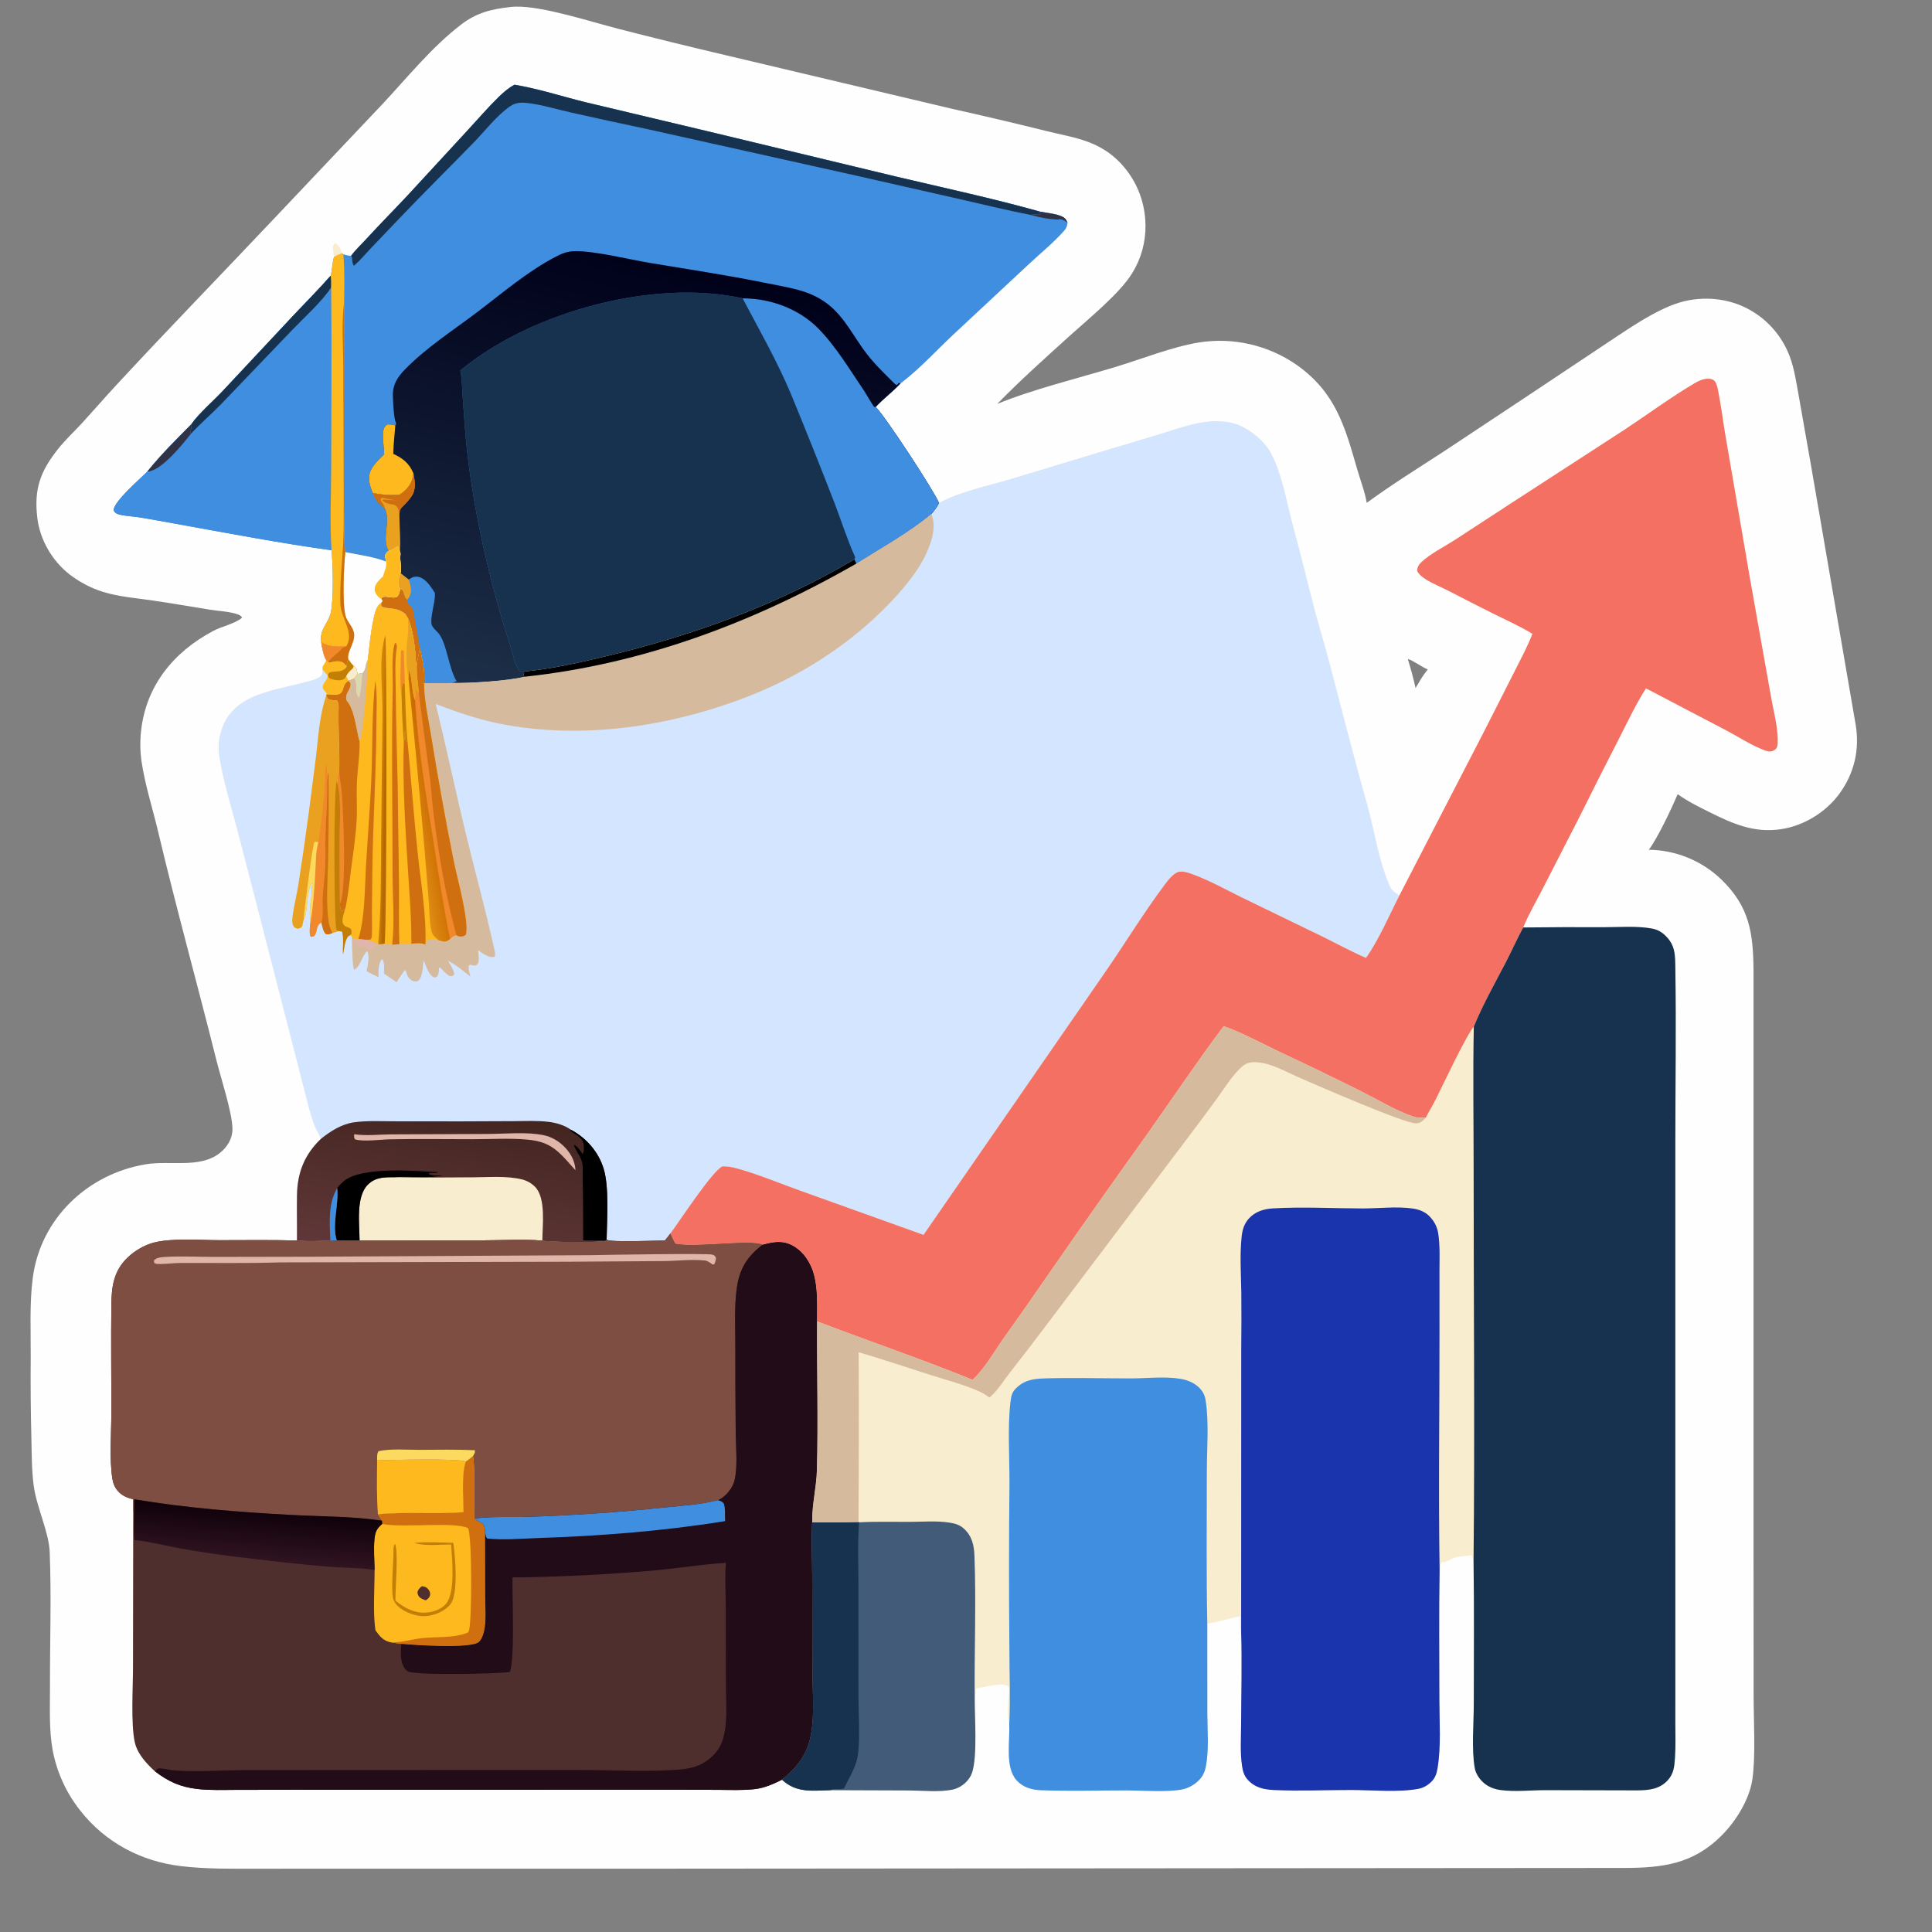 <svg xmlns="http://www.w3.org/2000/svg" width="88" height="88" viewBox="0 0 88 88" fill="none">
  <rect x="0" y="0" width="88" height="88" fill="#808080" stroke="none"/>
  <path d="M23.253 0.318C23.334 0.309 23.414 0.305 23.496 0.303C24.715 0.272 26.902 0.988 28.163 1.312C29.773 1.726 31.396 2.125 33.015 2.505L43.381 4.96C44.819 5.28 46.253 5.618 47.683 5.974C48.21 6.105 48.755 6.204 49.274 6.365C49.881 6.554 50.433 6.842 50.893 7.284C51.712 8.07 52.158 9.115 52.176 10.247C52.188 11.024 51.977 11.788 51.567 12.449C50.983 13.383 49.61 14.496 48.763 15.262C47.64 16.277 46.479 17.315 45.422 18.398C47.025 17.738 49.104 17.229 50.787 16.721C52.007 16.352 53.347 15.812 54.592 15.601C56.166 15.349 57.776 15.719 59.081 16.634C60.831 17.882 61.256 19.414 61.812 21.351C61.959 21.865 62.164 22.375 62.253 22.904C63.394 22.069 64.605 21.317 65.789 20.546L69.601 18.019L73.108 15.683C73.792 15.23 74.465 14.763 75.183 14.366C75.727 14.066 76.322 13.784 76.937 13.674C78.033 13.479 79.133 13.693 80.046 14.33C80.713 14.8 81.224 15.457 81.514 16.219C81.732 16.794 81.813 17.395 81.924 17.996L82.485 21.174L84.522 33.001C84.711 34.129 84.468 35.21 83.79 36.142C83.175 36.989 82.175 37.607 81.139 37.766C79.899 37.957 78.926 37.521 77.842 36.981C77.355 36.738 76.858 36.494 76.417 36.173C76.151 36.8 75.49 38.203 75.1 38.705C76.336 38.72 77.52 39.206 78.409 40.064C79.694 41.308 79.855 42.509 79.871 44.199L79.871 69.858L79.875 77.25C79.876 78.353 79.972 80.023 79.816 81.062C79.68 81.969 79.068 82.951 78.429 83.594C77.123 84.907 75.745 85.077 73.981 85.083L29.182 85.116L15.715 85.115L11.673 85.118C10.527 85.119 9.385 85.135 8.244 85C6.42 84.783 4.786 83.916 3.649 82.46C3.014 81.659 2.585 80.715 2.397 79.711C2.227 78.757 2.28 77.775 2.277 76.811C2.27 74.801 2.346 72.673 2.263 70.681C2.225 69.772 1.666 68.659 1.533 67.653C1.441 66.954 1.447 66.236 1.43 65.531C1.398 64.286 1.388 63.041 1.399 61.795C1.405 60.614 1.34 59.371 1.493 58.202C1.845 55.506 3.993 53.463 6.65 53.03C7.754 52.85 9.116 53.232 10.016 52.515C10.352 52.248 10.589 51.867 10.588 51.429C10.586 50.696 10.058 49.098 9.865 48.323C8.994 44.836 8.03 41.373 7.201 37.875C6.95 36.816 6.612 35.776 6.449 34.697C6.382 34.234 6.374 33.765 6.425 33.3C6.647 31.236 7.906 29.699 9.702 28.743C10.105 28.529 10.678 28.419 11.024 28.14C10.991 28.051 10.91 28.011 10.822 27.981C10.444 27.85 9.961 27.834 9.564 27.771C8.7 27.632 7.838 27.482 6.973 27.355C6.214 27.243 5.427 27.186 4.691 26.959C4.142 26.786 3.627 26.517 3.171 26.166C2.377 25.55 1.814 24.579 1.698 23.579C1.546 22.262 1.836 21.477 2.636 20.46C2.974 20.032 3.379 19.662 3.747 19.26C4.267 18.691 4.771 18.109 5.296 17.542C7.663 14.984 10.096 12.486 12.489 9.951L17.429 4.732C18.567 3.513 19.671 2.141 20.998 1.123C21.717 0.572 22.366 0.42 23.253 0.318ZM64.715 30.938C64.813 30.781 64.917 30.636 65.034 30.492C64.719 30.362 64.433 30.119 64.123 30.012C64.256 30.449 64.38 30.892 64.476 31.338C64.556 31.206 64.641 31.074 64.715 30.938Z" fill="#FEFEFE"/>
  <path d="M23.433 3.859C24.504 4.035 25.591 4.39 26.647 4.651L32.244 5.982L40.845 8.05C43.002 8.559 45.257 9.044 47.384 9.643C47.675 9.703 48.347 9.749 48.531 9.974C48.571 10.022 48.599 10.09 48.626 10.146C48.603 10.287 48.578 10.386 48.482 10.496C47.995 11.048 47.376 11.549 46.837 12.053L43.574 15.096C42.734 15.867 41.933 16.77 41.028 17.456C41.025 17.459 41.022 17.46 41.019 17.462C40.666 17.846 40.242 18.155 39.888 18.537C40.336 18.991 42.495 22.279 42.771 22.91C43.762 22.381 44.952 22.144 46.026 21.828L49.983 20.63L52.68 19.823C53.328 19.624 53.964 19.393 54.632 19.264C55.13 19.168 55.712 19.147 56.205 19.29C56.861 19.48 57.564 20.046 57.89 20.648C58.407 21.601 58.639 23.04 58.932 24.106C59.271 25.341 59.565 26.585 59.891 27.822C60.078 28.533 60.299 29.235 60.487 29.946C61.078 32.184 61.642 34.423 62.272 36.651C62.617 37.875 62.788 39.205 63.307 40.37C63.406 40.59 63.556 40.654 63.736 40.8L67.673 33.174L69.014 30.531C69.286 29.988 69.587 29.436 69.803 28.869C69.222 28.518 68.599 28.238 67.992 27.938C67.32 27.606 66.658 27.259 65.992 26.917C65.642 26.738 65.255 26.587 64.926 26.375C64.774 26.277 64.629 26.165 64.548 26C64.558 25.843 64.622 25.719 64.737 25.612C65.159 25.215 65.77 24.913 66.259 24.6L68.769 22.963L73.993 19.575C75.05 18.877 76.091 18.106 77.18 17.462C77.381 17.343 77.619 17.234 77.858 17.252C77.935 17.258 78.048 17.294 78.098 17.354C78.213 17.491 78.253 17.769 78.287 17.945C78.409 18.584 78.488 19.234 78.599 19.877L79.723 26.427L80.666 31.724C80.773 32.359 81.032 33.306 80.964 33.932C80.952 34.041 80.905 34.123 80.805 34.177C80.647 34.262 80.519 34.228 80.363 34.17C79.784 33.956 79.201 33.57 78.654 33.28L74.973 31.353C74.52 32.059 74.161 32.824 73.781 33.571C73.157 34.785 72.542 36.002 71.936 37.224L70.299 40.42C69.989 41.022 69.641 41.622 69.379 42.245C70.605 42.231 71.832 42.228 73.058 42.233C73.763 42.234 74.556 42.165 75.249 42.295C75.475 42.337 75.662 42.435 75.83 42.591C76.323 43.05 76.3 43.51 76.31 44.147C76.351 46.762 76.311 49.382 76.309 51.998L76.309 66.84L76.31 75.65L76.309 78.481C76.309 79.001 76.33 79.531 76.294 80.05C76.267 80.457 76.244 80.787 75.953 81.1C75.579 81.502 75.086 81.545 74.57 81.549L70.391 81.539C69.737 81.539 68.994 81.623 68.351 81.534C68.038 81.491 67.75 81.377 67.523 81.152C67.363 80.995 67.217 80.771 67.175 80.547C67.02 79.709 67.129 78.487 67.129 77.603C67.13 75.442 67.15 73.276 67.118 71.116C67.097 71.013 67.091 70.924 67.028 70.839L67.007 70.846L67.003 70.844C66.788 70.866 66.558 70.882 66.346 70.926C66.094 70.977 65.921 71.178 65.656 71.159C65.602 71.272 65.592 71.396 65.574 71.518C65.539 73.479 65.563 75.444 65.563 77.405C65.562 78.424 65.648 79.536 65.48 80.54C65.438 80.79 65.373 80.989 65.187 81.167C65.035 81.314 64.839 81.432 64.63 81.474C63.737 81.652 62.485 81.533 61.549 81.532C60.384 81.532 59.201 81.588 58.039 81.534C57.566 81.512 57.154 81.425 56.824 81.055C56.661 80.871 56.608 80.665 56.573 80.427C56.479 79.796 56.531 79.114 56.533 78.475C56.537 77.109 56.575 75.734 56.534 74.368C56.446 74.213 56.486 73.809 56.485 73.625C55.982 73.707 55.494 73.89 54.991 73.953L54.993 78.045C54.994 78.822 55.077 79.71 54.923 80.47C54.869 80.733 54.78 80.921 54.585 81.11C54.391 81.297 54.128 81.448 53.862 81.503C53.188 81.642 52.046 81.552 51.327 81.551C50.028 81.55 48.716 81.591 47.419 81.543C46.998 81.527 46.607 81.419 46.311 81.098C45.767 80.507 46.005 79.322 45.97 78.572C45.887 78.247 45.9 77.789 45.925 77.454C45.936 77.294 45.989 77.07 45.96 76.917C45.949 76.858 45.931 76.813 45.877 76.783C45.605 76.632 44.756 76.858 44.451 76.913C44.442 77.067 44.424 77.216 44.399 77.368C44.394 78.22 44.525 79.984 44.281 80.732C44.228 80.894 44.132 81.042 44.013 81.163C43.84 81.339 43.612 81.471 43.37 81.518C42.774 81.636 42.033 81.556 41.421 81.553L37.824 81.54C36.999 81.563 36.277 81.675 35.62 81.064C35.238 81.255 34.811 81.444 34.382 81.492C33.83 81.554 33.255 81.529 32.7 81.526L30.372 81.52L22.054 81.523L13.283 81.522L10.743 81.526C10.164 81.528 9.567 81.553 8.991 81.487C8.214 81.397 7.67 81.15 7.053 80.677C6.973 80.609 6.899 80.534 6.825 80.46C6.518 80.147 6.228 79.781 6.136 79.342C5.956 78.491 6.059 76.85 6.058 75.929L6.069 68.852L6.067 68.294C5.812 68.226 5.577 68.136 5.393 67.939C5.237 67.773 5.153 67.572 5.118 67.349C4.979 66.461 5.07 65.313 5.071 64.396C5.074 62.738 5.051 61.079 5.072 59.421C5.082 58.581 5.185 57.875 5.822 57.271C6.144 56.965 6.579 56.709 7.01 56.599C7.845 56.384 9.113 56.489 9.994 56.489C11.171 56.489 12.351 56.472 13.527 56.504C13.534 55.82 13.517 55.135 13.528 54.451C13.544 53.416 13.862 52.607 14.607 51.885C14.575 51.705 14.424 51.503 14.354 51.328C14.232 51.02 14.136 50.698 14.052 50.378L11.594 40.812L10.787 37.697C10.537 36.77 10.257 35.844 10.07 34.901C9.997 34.534 9.922 34.109 9.978 33.735C10.295 31.63 12.276 31.512 13.938 31.065C14.132 31.013 14.476 30.933 14.616 30.79C14.707 30.697 14.688 30.619 14.69 30.501L14.919 30.761C14.927 30.995 14.675 31.117 14.697 31.323C14.711 31.454 14.86 31.491 14.882 31.626C15.001 31.632 15.12 31.639 15.238 31.641C15.736 31.65 15.531 31.295 15.798 31.062C15.819 31.044 15.842 31.026 15.864 31.008L15.861 30.989C15.978 30.977 16.04 30.945 16.141 30.889C16.181 30.823 16.238 30.761 16.285 30.701C16.283 30.697 16.281 30.693 16.28 30.689C16.276 30.665 16.274 30.641 16.27 30.617C16.243 30.459 16.232 30.417 16.104 30.328C16.005 30.239 15.938 30.13 15.862 30.021C15.826 30.135 15.78 30.244 15.794 30.365C15.752 30.298 15.696 30.227 15.63 30.183C15.491 30.091 15.284 30.117 15.13 30.154C15.076 30.167 15.044 30.177 14.987 30.172C14.976 30.17 14.964 30.167 14.953 30.165L14.863 30.07C14.723 29.829 14.678 29.524 14.632 29.253C14.535 28.64 14.981 28.394 15.079 27.857C15.201 27.184 15.167 25.772 15.103 25.064C12.747 24.739 10.383 24.285 8.042 23.864C7.469 23.761 6.896 23.651 6.321 23.561C6.023 23.515 5.693 23.507 5.405 23.428C5.291 23.398 5.235 23.346 5.174 23.246C5.181 22.839 6.385 21.812 6.714 21.477C7.313 20.73 8.034 20.011 8.709 19.331C9.034 18.853 9.737 18.248 10.164 17.789L13.415 14.314C13.965 13.729 14.536 13.158 15.066 12.554C15.135 12.273 15.133 11.983 15.216 11.7C15.327 11.625 15.459 11.582 15.583 11.532L15.641 11.586C15.761 11.622 15.866 11.652 15.992 11.654C16.17 11.402 16.43 11.164 16.64 10.934C17.272 10.243 17.931 9.579 18.571 8.895L21.332 5.9C21.788 5.405 22.23 4.891 22.711 4.421C22.939 4.198 23.154 4.013 23.433 3.859Z" fill="#F8EECF"/>
  <path d="M23.433 3.859C24.503 4.035 25.591 4.389 26.646 4.65L32.244 5.981L40.845 8.049C43.002 8.559 45.257 9.044 47.384 9.642C47.675 9.703 48.346 9.748 48.531 9.974C48.57 10.022 48.598 10.09 48.625 10.146C48.603 10.286 48.578 10.386 48.481 10.495C47.995 11.047 47.376 11.549 46.837 12.053L43.574 15.096C42.734 15.867 41.932 16.77 41.028 17.456C41.025 17.458 41.022 17.46 41.019 17.462C40.666 17.846 40.241 18.155 39.887 18.536C40.335 18.991 42.495 22.279 42.77 22.91C43.762 22.381 44.952 22.144 46.025 21.828L49.982 20.63L52.679 19.822C53.328 19.623 53.963 19.393 54.631 19.264C55.13 19.167 55.712 19.147 56.204 19.289C56.86 19.48 57.564 20.046 57.89 20.647C58.407 21.601 58.638 23.039 58.931 24.106C59.27 25.341 59.564 26.584 59.89 27.822C60.077 28.533 60.298 29.235 60.486 29.945C61.077 32.184 61.642 34.423 62.271 36.651C62.617 37.875 62.787 39.204 63.306 40.369C63.405 40.59 63.556 40.654 63.736 40.799C63.29 41.671 62.777 42.864 62.218 43.631C61.52 43.328 60.852 42.961 60.169 42.627L56.572 40.882C55.866 40.537 55.151 40.133 54.415 39.857C54.205 39.778 53.882 39.65 53.662 39.719C53.436 39.791 53.197 40.101 53.057 40.289C52.08 41.591 51.222 43.012 50.291 44.351L42.066 56.247L36.471 54.242C35.515 53.901 34.546 53.49 33.571 53.221C33.35 53.16 33.13 53.12 32.901 53.128C32.425 53.363 30.97 55.605 30.538 56.18C30.455 56.287 30.374 56.4 30.285 56.501C29.844 56.504 27.917 56.597 27.632 56.469L27.61 56.502C27.599 56.509 27.589 56.517 27.578 56.522C27.404 56.604 24.901 56.583 24.703 56.508C23.797 56.438 22.839 56.498 21.929 56.497L16.377 56.505C16.032 56.505 15.685 56.513 15.34 56.504L15.045 56.511C14.535 56.523 14.035 56.554 13.526 56.503C13.533 55.819 13.517 55.135 13.527 54.451C13.544 53.416 13.861 52.607 14.607 51.884C14.575 51.705 14.423 51.503 14.353 51.327C14.231 51.02 14.136 50.697 14.051 50.378L11.594 40.811L10.786 37.697C10.536 36.769 10.257 35.843 10.069 34.901C9.996 34.534 9.921 34.109 9.977 33.735C10.294 31.63 12.276 31.512 13.938 31.065C14.132 31.013 14.476 30.933 14.616 30.789C14.706 30.697 14.687 30.619 14.69 30.501L14.919 30.761C14.927 30.995 14.674 31.116 14.696 31.323C14.71 31.454 14.859 31.49 14.882 31.625C15 31.631 15.119 31.639 15.238 31.641C15.735 31.65 15.531 31.295 15.797 31.062C15.819 31.044 15.841 31.026 15.863 31.008L15.86 30.989C15.978 30.977 16.04 30.944 16.141 30.888C16.18 30.823 16.237 30.761 16.284 30.701C16.283 30.696 16.28 30.693 16.28 30.688C16.275 30.665 16.273 30.64 16.269 30.616C16.243 30.459 16.232 30.417 16.104 30.328C16.004 30.239 15.938 30.13 15.861 30.021C15.826 30.135 15.78 30.244 15.793 30.365C15.752 30.298 15.696 30.227 15.629 30.183C15.49 30.09 15.284 30.117 15.129 30.154C15.075 30.166 15.043 30.177 14.986 30.171C14.975 30.17 14.964 30.167 14.952 30.164L14.862 30.07C14.723 29.829 14.678 29.523 14.631 29.253C14.535 28.64 14.981 28.394 15.078 27.857C15.2 27.183 15.167 25.772 15.103 25.063C12.746 24.739 10.383 24.285 8.041 23.864C7.468 23.761 6.895 23.651 6.32 23.561C6.023 23.515 5.693 23.506 5.404 23.428C5.291 23.398 5.234 23.346 5.174 23.246C5.18 22.839 6.384 21.812 6.713 21.477C7.312 20.73 8.033 20.011 8.709 19.331C9.033 18.853 9.737 18.248 10.163 17.789L13.414 14.314C13.965 13.729 14.536 13.158 15.066 12.554C15.135 12.273 15.132 11.983 15.216 11.7C15.326 11.625 15.459 11.582 15.582 11.532L15.64 11.586C15.76 11.621 15.865 11.652 15.992 11.653C16.17 11.401 16.429 11.163 16.639 10.934C17.272 10.242 17.93 9.578 18.57 8.895L21.332 5.9C21.788 5.405 22.229 4.89 22.71 4.421C22.938 4.198 23.153 4.013 23.433 3.859Z" fill="#D4E5FF"/>
  <path d="M23.433 3.859C24.503 4.035 25.591 4.389 26.646 4.65L32.244 5.981L40.845 8.049C43.002 8.559 45.257 9.044 47.384 9.642C47.675 9.703 48.346 9.748 48.531 9.974C48.57 10.022 48.598 10.09 48.625 10.146C48.603 10.286 48.578 10.386 48.481 10.495C47.995 11.047 47.376 11.549 46.837 12.053L43.574 15.096C42.734 15.867 41.932 16.77 41.028 17.456C41.025 17.458 41.022 17.46 41.019 17.462C40.666 17.846 40.241 18.155 39.887 18.536C40.335 18.991 42.495 22.279 42.77 22.91C42.677 23.105 42.563 23.249 42.422 23.411C41.398 24.265 40.14 24.957 39.009 25.669L38.918 25.477C35.42 27.543 31.649 28.915 27.71 29.864C26.441 30.17 25.181 30.461 23.879 30.588C23.855 30.697 23.838 30.723 23.879 30.826C23.175 31.014 21.326 31.13 20.561 31.106C20.146 31.123 19.729 31.111 19.314 31.109C19.384 30.635 19.22 29.985 19.126 29.516C19.09 29.813 18.985 30.091 18.983 30.39C18.929 30.17 18.938 29.919 18.914 29.691C18.865 29.215 18.78 28.623 18.593 28.181L18.464 27.964C18.036 27.608 17.613 27.781 17.365 27.605L17.366 27.459C17.133 27.608 17.074 27.924 17.017 28.18C16.88 28.803 16.826 29.457 16.749 30.091C16.624 30.285 16.703 30.479 16.518 30.662L16.284 30.701C16.283 30.696 16.28 30.693 16.28 30.688C16.275 30.665 16.273 30.64 16.269 30.616C16.243 30.459 16.232 30.417 16.104 30.328C16.004 30.239 15.938 30.13 15.861 30.021C15.826 30.135 15.78 30.244 15.793 30.365C15.752 30.298 15.696 30.227 15.629 30.183C15.49 30.09 15.284 30.117 15.129 30.154C15.075 30.166 15.043 30.177 14.986 30.171C14.975 30.17 14.964 30.167 14.952 30.164L14.862 30.07C14.723 29.829 14.678 29.523 14.631 29.253C14.535 28.64 14.981 28.394 15.078 27.857C15.2 27.183 15.167 25.772 15.103 25.063C12.746 24.739 10.383 24.285 8.041 23.864C7.468 23.761 6.895 23.651 6.32 23.561C6.023 23.515 5.693 23.506 5.404 23.428C5.291 23.398 5.234 23.346 5.174 23.246C5.18 22.839 6.384 21.812 6.713 21.477C7.312 20.73 8.033 20.011 8.709 19.331C9.033 18.853 9.737 18.248 10.163 17.789L13.414 14.314C13.965 13.729 14.536 13.158 15.066 12.554C15.135 12.273 15.132 11.983 15.216 11.7C15.326 11.625 15.459 11.582 15.582 11.532L15.64 11.586C15.76 11.621 15.865 11.652 15.992 11.653C16.17 11.401 16.429 11.163 16.639 10.934C17.272 10.242 17.93 9.578 18.57 8.895L21.332 5.9C21.788 5.405 22.229 4.89 22.71 4.421C22.938 4.198 23.153 4.013 23.433 3.859Z" fill="#408EE0"/>
  <path d="M20.967 16.872C21.378 16.537 21.809 16.227 22.256 15.944C25.399 13.942 30.152 12.776 33.825 13.588C35.076 13.586 36.362 14.05 37.248 14.936C38.068 15.756 38.719 16.858 39.372 17.817C39.431 17.904 39.781 18.508 39.814 18.526C39.836 18.538 39.863 18.533 39.888 18.537C40.336 18.991 42.495 22.279 42.771 22.91C42.678 23.106 42.563 23.249 42.423 23.411C41.398 24.265 40.141 24.957 39.01 25.669L38.919 25.477C35.42 27.543 31.65 28.915 27.71 29.865C26.441 30.171 25.182 30.461 23.88 30.588L23.677 30.578C23.458 30.306 23.349 29.738 23.24 29.398C22.338 26.604 21.634 23.592 21.289 20.673C21.19 19.831 21.14 18.981 21.078 18.136C21.05 17.75 21.048 17.338 20.982 16.958L20.967 16.872Z" fill="#16324F"/>
  <path d="M33.824 13.588C35.075 13.585 36.361 14.05 37.246 14.936C38.067 15.756 38.718 16.858 39.371 17.817C39.43 17.904 39.78 18.507 39.813 18.526C39.835 18.538 39.862 18.533 39.886 18.536C40.334 18.991 42.494 22.279 42.77 22.91C42.677 23.105 42.562 23.249 42.422 23.41C41.397 24.265 40.14 24.957 39.008 25.669L38.918 25.477C38.933 25.451 38.942 25.408 38.952 25.379C38.584 24.567 38.321 23.718 38.002 22.887C37.356 21.222 36.693 19.563 36.012 17.911C35.376 16.407 34.583 15.027 33.824 13.588Z" fill="#408EE0"/>
  <path d="M18.005 19.381L18.032 19.365L18.038 19.257C17.935 19.11 17.899 18.235 17.894 18.011C17.884 17.519 18.11 17.168 18.446 16.826C19.408 15.842 20.586 15.084 21.68 14.26C22.834 13.39 24.021 12.363 25.307 11.697C25.627 11.53 25.858 11.439 26.225 11.438C27.124 11.437 28.632 11.812 29.577 11.971C31.321 12.264 33.072 12.523 34.806 12.876C35.352 12.987 35.918 13.079 36.453 13.232C36.897 13.36 37.311 13.552 37.68 13.832C38.476 14.436 38.897 15.373 39.501 16.146C39.892 16.647 40.357 17.084 40.806 17.531L40.79 17.428L40.815 17.544L40.895 17.502L40.933 17.439L41.019 17.462C40.666 17.846 40.242 18.155 39.887 18.537C39.863 18.533 39.836 18.538 39.814 18.526C39.781 18.508 39.431 17.904 39.372 17.817C38.719 16.858 38.068 15.756 37.248 14.936C36.362 14.05 35.076 13.586 33.825 13.588C30.152 12.776 25.399 13.942 22.256 15.944C21.808 16.227 21.378 16.537 20.967 16.872L20.982 16.958C21.048 17.338 21.05 17.75 21.078 18.136C21.14 18.981 21.19 19.831 21.289 20.673C21.634 23.592 22.337 26.604 23.24 29.398C23.349 29.738 23.458 30.306 23.677 30.578L23.88 30.588C23.855 30.698 23.838 30.723 23.88 30.826C23.176 31.014 21.327 31.13 20.561 31.106C20.147 31.123 19.73 31.111 19.315 31.109C19.384 30.635 19.221 29.985 19.126 29.516C19.091 29.813 18.986 30.091 18.984 30.391C18.93 30.17 18.938 29.919 18.915 29.692C18.866 29.216 18.78 28.623 18.593 28.181L18.464 27.964C18.037 27.609 17.613 27.781 17.366 27.605L17.367 27.459L17.426 27.372L17.367 27.277C17.448 27.047 17.846 27.299 18.081 27.183C18.192 27.073 18.201 26.971 18.227 26.824C18.214 26.806 18.198 26.789 18.188 26.769C18.088 26.579 18.171 26.293 18.242 26.111C18.301 25.838 18.214 25.579 18.237 25.304C18.244 25.224 18.251 25.185 18.213 25.111L18.157 24.888C18.074 24.906 18.057 24.913 17.99 24.955C17.892 25.017 17.817 25.075 17.699 25.089C17.354 24.508 17.844 23.709 17.502 23.117C17.492 23.113 17.48 23.111 17.471 23.105C17.237 22.96 17.084 22.706 16.983 22.459C16.886 22.239 16.809 22.015 16.811 21.772C16.813 21.313 17.207 20.995 17.498 20.693C17.492 20.354 17.408 19.961 17.458 19.632C17.479 19.492 17.519 19.424 17.631 19.339C17.771 19.323 17.869 19.344 18.005 19.381Z" fill="url(#paint0_linear_1_15651)"/>
  <path d="M18.227 26.823C18.214 26.805 18.198 26.789 18.187 26.769C18.087 26.579 18.17 26.293 18.242 26.11C18.367 26.208 18.492 26.305 18.618 26.401C18.747 26.303 18.843 26.252 19.014 26.269C19.3 26.296 19.534 26.596 19.682 26.812C19.726 26.876 19.767 26.941 19.807 27.006L19.81 27.074C19.824 27.449 19.567 28.177 19.668 28.471C19.708 28.587 19.855 28.718 19.939 28.807C20.352 29.243 20.411 30.378 20.8 31.038L20.697 31.045L20.745 31.056L20.561 31.106C20.147 31.123 19.729 31.111 19.315 31.109C19.384 30.635 19.221 29.985 19.126 29.516C19.091 29.813 18.985 30.091 18.983 30.39C18.929 30.17 18.938 29.919 18.914 29.691C18.866 29.215 18.78 28.623 18.593 28.181L18.464 27.964C18.037 27.608 17.613 27.781 17.365 27.605L17.366 27.459L17.425 27.371L17.367 27.277C17.447 27.047 17.846 27.299 18.081 27.183C18.192 27.073 18.201 26.971 18.227 26.823Z" fill="#408EE0"/>
  <path d="M18.227 26.824C18.313 26.865 18.334 26.87 18.371 26.965C18.438 27.14 18.408 27.177 18.55 27.324C18.535 27.417 18.535 27.423 18.594 27.503C18.65 27.579 18.725 27.643 18.795 27.706C18.911 28.308 19.021 28.912 19.126 29.516C19.091 29.813 18.985 30.091 18.983 30.391C18.929 30.17 18.938 29.919 18.914 29.692C18.866 29.215 18.78 28.623 18.593 28.181L18.464 27.964C18.037 27.609 17.613 27.781 17.365 27.605L17.366 27.459L17.425 27.372L17.367 27.277C17.447 27.047 17.846 27.299 18.081 27.183C18.192 27.073 18.201 26.971 18.227 26.824Z" fill="#CF6F0F"/>
  <path d="M18.226 26.823C18.213 26.805 18.197 26.789 18.187 26.769C18.087 26.579 18.17 26.293 18.242 26.11C18.366 26.208 18.491 26.305 18.618 26.401C18.699 26.657 18.788 26.923 18.648 27.176C18.619 27.228 18.584 27.276 18.549 27.323C18.407 27.177 18.438 27.14 18.37 26.965C18.334 26.87 18.312 26.865 18.226 26.823Z" fill="#EAA120"/>
  <path d="M17.498 20.692C17.492 20.354 17.408 19.961 17.458 19.632C17.479 19.491 17.519 19.423 17.631 19.339C17.771 19.322 17.869 19.344 18.005 19.381C17.973 19.808 17.921 20.245 17.912 20.672C18.352 20.875 18.639 21.104 18.832 21.561C18.797 21.93 18.651 22.175 18.371 22.414C18.309 22.466 18.246 22.507 18.176 22.548C17.76 22.566 17.391 22.543 16.983 22.458C16.886 22.238 16.809 22.015 16.811 21.771C16.813 21.312 17.207 20.994 17.498 20.692Z" fill="#FDB91D"/>
  <path d="M18.831 21.561C18.895 21.923 18.966 22.276 18.745 22.603C18.624 22.783 18.462 22.955 18.308 23.106C18.194 23.217 18.202 23.331 18.192 23.481C18.192 24.015 18.262 24.582 18.212 25.111L18.156 24.888C18.073 24.906 18.056 24.913 17.989 24.955C17.891 25.016 17.816 25.075 17.698 25.089C17.353 24.507 17.843 23.709 17.501 23.117C17.491 23.113 17.48 23.111 17.47 23.105C17.236 22.96 17.083 22.705 16.982 22.458C17.39 22.543 17.759 22.567 18.175 22.549C18.245 22.508 18.308 22.467 18.37 22.414C18.65 22.175 18.796 21.93 18.831 21.561Z" fill="#EAA120"/>
  <path d="M18.831 21.561C18.895 21.923 18.966 22.276 18.745 22.603C18.624 22.783 18.462 22.955 18.308 23.106C18.194 23.217 18.202 23.331 18.192 23.481C18.142 22.74 17.754 23.125 17.428 22.798L17.443 22.745C17.634 22.771 17.817 22.781 18.01 22.782C17.83 22.756 17.641 22.737 17.468 22.684C17.451 22.679 17.434 22.672 17.416 22.666L17.334 22.73C17.351 22.904 17.511 22.938 17.501 23.117C17.491 23.113 17.48 23.111 17.47 23.105C17.236 22.96 17.083 22.705 16.982 22.458C17.39 22.543 17.759 22.567 18.175 22.549C18.245 22.508 18.308 22.467 18.37 22.414C18.65 22.175 18.796 21.93 18.831 21.561Z" fill="#CF6F0F"/>
  <path d="M15.066 12.554C15.088 12.737 15.091 12.909 15.085 13.093C15.116 15.828 15.088 18.566 15.087 21.301C15.086 22.54 15.014 23.83 15.103 25.064C12.746 24.739 10.383 24.285 8.041 23.864C7.468 23.761 6.895 23.651 6.32 23.561C6.023 23.515 5.693 23.507 5.404 23.428C5.291 23.398 5.234 23.346 5.174 23.246C5.18 22.839 6.384 21.812 6.713 21.477C7.312 20.73 8.033 20.011 8.709 19.331C9.033 18.853 9.737 18.248 10.163 17.789L13.414 14.314C13.965 13.729 14.536 13.158 15.066 12.554Z" fill="#408EE0"/>
  <path d="M15.066 12.554C15.089 12.736 15.092 12.909 15.086 13.092C14.622 13.782 13.912 14.403 13.335 15.003L10.078 18.402C9.626 18.866 9.13 19.288 8.691 19.763C8.658 19.591 8.751 19.518 8.71 19.331C9.034 18.853 9.737 18.248 10.164 17.789L13.415 14.314C13.966 13.729 14.537 13.158 15.066 12.554Z" fill="#16324F"/>
  <path d="M6.713 21.477C7.312 20.73 8.033 20.011 8.709 19.331C8.75 19.518 8.657 19.591 8.69 19.763C8.31 20.255 7.463 21.283 6.878 21.451C6.851 21.458 6.826 21.474 6.799 21.478C6.771 21.483 6.742 21.477 6.713 21.477Z" fill="#303246"/>
  <path d="M15.582 11.532L15.64 11.586C15.703 12.314 15.684 13.082 15.673 13.813C15.691 15.024 15.6 24.86 15.729 25.149C16.325 25.275 17.017 25.357 17.581 25.581C17.563 25.49 17.55 25.4 17.538 25.308C17.583 25.19 17.6 25.171 17.698 25.089C17.816 25.075 17.891 25.016 17.989 24.954C18.056 24.913 18.073 24.906 18.156 24.888L18.212 25.11C18.25 25.185 18.243 25.224 18.236 25.304C18.213 25.578 18.3 25.837 18.241 26.11C18.169 26.292 18.087 26.579 18.187 26.769C18.197 26.789 18.213 26.805 18.226 26.823C18.2 26.97 18.191 27.073 18.08 27.183C17.845 27.299 17.447 27.047 17.366 27.277L17.425 27.371L17.366 27.459C17.133 27.608 17.073 27.924 17.017 28.18C16.879 28.803 16.826 29.457 16.749 30.091C16.623 30.285 16.702 30.479 16.517 30.662L16.284 30.7C16.282 30.696 16.28 30.692 16.279 30.688C16.275 30.664 16.273 30.64 16.268 30.616C16.242 30.459 16.231 30.417 16.103 30.328C16.003 30.239 15.937 30.13 15.861 30.021C15.825 30.134 15.779 30.244 15.793 30.365C15.751 30.298 15.695 30.227 15.629 30.183C15.49 30.09 15.283 30.117 15.129 30.154C15.075 30.166 15.043 30.177 14.986 30.171C14.974 30.17 14.963 30.167 14.952 30.164L14.862 30.07C14.722 29.829 14.677 29.523 14.631 29.252C14.534 28.64 14.98 28.394 15.078 27.856C15.2 27.183 15.166 25.771 15.102 25.063C15.013 23.83 15.085 22.539 15.086 21.301C15.088 18.565 15.116 15.828 15.084 13.092C15.091 12.909 15.088 12.736 15.065 12.554C15.134 12.273 15.132 11.983 15.215 11.7C15.326 11.625 15.458 11.582 15.582 11.532Z" fill="#FDB91D"/>
  <path d="M17.698 25.089C17.816 25.075 17.891 25.016 17.989 24.954C18.056 24.913 18.073 24.906 18.155 24.888L18.212 25.11C18.25 25.185 18.243 25.224 18.236 25.304C18.213 25.578 18.3 25.838 18.241 26.11C18.169 26.293 18.086 26.579 18.186 26.769C18.197 26.789 18.213 26.805 18.226 26.824C18.2 26.971 18.191 27.073 18.08 27.183C17.845 27.299 17.446 27.047 17.366 27.277L17.425 27.371L17.365 27.459C17.132 27.608 17.073 27.924 17.017 28.18C16.879 28.803 16.826 29.457 16.749 30.091C16.623 30.285 16.702 30.479 16.517 30.662L16.284 30.701C16.282 30.696 16.28 30.693 16.279 30.688C16.275 30.665 16.272 30.64 16.268 30.616C16.242 30.459 16.231 30.417 16.103 30.328C16.003 30.239 15.937 30.13 15.861 30.021C15.8 29.691 16.151 29.301 16.131 28.907C16.114 28.564 15.81 28.353 15.734 28.033C15.586 27.415 15.66 25.803 15.729 25.15C16.325 25.275 17.017 25.357 17.581 25.581C17.563 25.491 17.55 25.4 17.537 25.308C17.583 25.19 17.6 25.171 17.698 25.089Z" fill="#FEFEFE"/>
  <path d="M17.699 25.089C17.817 25.075 17.892 25.016 17.99 24.954C18.057 24.913 18.074 24.906 18.157 24.888L18.213 25.11C18.251 25.185 18.244 25.224 18.237 25.304C18.214 25.578 18.301 25.838 18.242 26.11C18.171 26.293 18.088 26.579 18.188 26.769C18.198 26.789 18.214 26.805 18.227 26.824C18.201 26.971 18.192 27.073 18.081 27.183C17.846 27.299 17.448 27.047 17.367 27.277C17.323 27.256 17.314 27.255 17.271 27.219C17.159 27.125 17.048 26.962 17.064 26.812C17.091 26.568 17.291 26.407 17.454 26.245C17.49 26.046 17.643 25.77 17.582 25.581C17.564 25.491 17.551 25.4 17.538 25.308C17.584 25.19 17.601 25.171 17.699 25.089Z" fill="#FDB91D"/>
  <path d="M15.772 29.434C16.162 28.844 15.529 28.151 15.505 27.521C15.47 26.608 15.584 25.686 15.63 24.777C15.668 24.017 15.653 23.248 15.654 22.487L15.635 16.673C15.633 15.746 15.548 14.726 15.672 13.813C15.691 15.025 15.6 24.86 15.728 25.15C15.66 25.803 15.586 27.414 15.733 28.033C15.81 28.353 16.114 28.564 16.131 28.907C16.151 29.301 15.8 29.69 15.86 30.021C15.825 30.134 15.778 30.244 15.792 30.365C15.751 30.298 15.695 30.227 15.628 30.183C15.489 30.09 15.283 30.117 15.128 30.154C15.074 30.166 15.042 30.177 14.986 30.171C14.974 30.17 14.963 30.167 14.951 30.164C15.017 29.967 15.408 29.743 15.556 29.543C15.604 29.477 15.696 29.463 15.772 29.434Z" fill="#CF6F0F"/>
  <path d="M14.631 29.252C15.004 29.477 15.354 29.437 15.772 29.434C15.696 29.463 15.605 29.477 15.557 29.543C15.408 29.743 15.017 29.967 14.952 30.164L14.862 30.07C14.722 29.829 14.677 29.523 14.631 29.252Z" fill="#F2882C"/>
  <path d="M23.433 3.859C24.504 4.035 25.591 4.39 26.647 4.651L32.244 5.982L40.845 8.05C43.002 8.559 45.257 9.044 47.384 9.643L47.288 9.695L47.407 9.751L47.381 9.779C47.237 9.767 47.09 9.74 46.951 9.791C45.842 9.575 44.743 9.303 43.642 9.053L39.083 8.019L29.417 5.866C28.263 5.624 27.11 5.373 25.96 5.113C25.342 4.974 24.694 4.774 24.067 4.697C23.767 4.661 23.508 4.658 23.25 4.831C22.635 5.244 22.102 5.953 21.582 6.487C20.462 7.637 19.317 8.767 18.21 9.928L16.88 11.321C16.634 11.581 16.395 11.87 16.123 12.104C16.043 12.018 16.052 11.898 16.039 11.787C16.029 11.703 16.036 11.737 15.992 11.654C16.17 11.402 16.429 11.164 16.64 10.934C17.272 10.243 17.931 9.579 18.571 8.895L21.332 5.9C21.788 5.405 22.23 4.891 22.711 4.421C22.939 4.198 23.153 4.013 23.433 3.859Z" fill="#16324F"/>
  <path d="M47.384 9.643C47.675 9.703 48.346 9.748 48.531 9.974C48.57 10.022 48.599 10.09 48.625 10.146C48.467 10.039 48.425 9.997 48.23 9.984L48.196 10.005C47.745 9.982 47.385 9.914 46.951 9.791C47.09 9.74 47.237 9.767 47.381 9.778L47.407 9.751L47.288 9.695L47.384 9.643Z" fill="#303246"/>
  <path d="M42.422 23.411C42.644 23.957 42.466 24.573 42.245 25.092C41.93 25.831 41.434 26.463 40.905 27.059C39.115 29.074 36.728 30.669 34.224 31.663C30.646 33.085 26.507 33.73 22.693 32.949C21.714 32.748 20.78 32.422 19.847 32.068C20.315 33.979 20.721 35.909 21.182 37.823C21.61 39.601 22.098 41.372 22.498 43.156C22.526 43.283 22.582 43.453 22.529 43.576C22.377 43.626 22.26 43.572 22.121 43.502C21.997 43.44 21.888 43.361 21.778 43.278C21.796 43.478 21.84 43.696 21.77 43.888C21.725 43.934 21.708 43.976 21.64 43.979C21.56 43.982 21.494 43.961 21.418 43.94L21.353 43.983C21.32 44.149 21.385 44.32 21.427 44.48C21.097 44.221 20.777 43.947 20.4 43.759C20.495 43.927 20.704 44.206 20.684 44.397C20.594 44.465 20.596 44.465 20.484 44.459C20.306 44.359 20.181 44.21 20.044 44.062L19.993 44.099C19.982 44.271 20 44.355 19.893 44.493C19.832 44.512 19.803 44.538 19.741 44.506C19.516 44.392 19.399 43.967 19.298 43.749C19.244 44.033 19.267 44.52 19.028 44.691C18.905 44.71 18.82 44.711 18.716 44.631C18.575 44.523 18.523 44.37 18.482 44.203L18.43 44.195C18.301 44.373 18.18 44.553 18.063 44.74C17.872 44.606 17.68 44.474 17.487 44.343C17.494 44.144 17.528 43.865 17.415 43.692C17.324 43.737 17.325 43.794 17.293 43.888C17.227 44.089 17.238 44.3 17.24 44.509C17.06 44.42 16.875 44.336 16.7 44.236C16.746 43.963 16.852 43.573 16.727 43.321C16.469 43.545 16.422 44.041 16.128 44.167C16.039 44.027 16.041 42.909 16.025 42.653L15.955 42.593L16.008 42.535C16.057 42.124 15.745 42.349 15.62 42.061C15.548 41.895 15.687 41.534 15.732 41.366C15.665 41.441 15.661 41.465 15.56 41.495C15.479 41.392 15.494 41.298 15.483 41.169C15.468 40.255 15.461 39.34 15.462 38.426C15.461 37.687 15.567 36.357 15.367 35.693C15.356 35.508 15.424 35.269 15.453 35.083C15.478 34.185 15.404 33.286 15.421 32.386C15.424 32.23 15.449 32.013 15.34 31.899C15.246 31.893 15.13 31.896 15.04 31.872C14.911 31.837 14.91 31.789 14.861 31.677L14.881 31.625C15 31.632 15.119 31.639 15.237 31.641C15.735 31.65 15.531 31.295 15.797 31.062C15.818 31.044 15.841 31.026 15.863 31.008L15.86 30.989C15.977 30.977 16.04 30.944 16.14 30.889C16.18 30.823 16.237 30.761 16.284 30.701L16.518 30.662C16.703 30.479 16.623 30.285 16.749 30.091C16.826 29.458 16.879 28.803 17.017 28.18C17.074 27.924 17.133 27.608 17.366 27.459L17.365 27.605C17.613 27.781 18.036 27.609 18.463 27.964L18.592 28.181C18.78 28.623 18.865 29.215 18.914 29.691C18.937 29.919 18.929 30.17 18.983 30.391C18.985 30.091 19.09 29.813 19.125 29.516C19.22 29.985 19.383 30.635 19.314 31.109C19.729 31.111 20.146 31.123 20.56 31.106C21.326 31.13 23.175 31.014 23.879 30.826C23.838 30.723 23.854 30.698 23.879 30.588C25.181 30.461 26.441 30.171 27.71 29.864C31.649 28.915 35.419 27.543 38.918 25.477L39.009 25.669C40.14 24.957 41.398 24.265 42.422 23.411Z" fill="#D5BA9D"/>
  <path d="M16.749 30.091C16.826 29.458 16.879 28.804 17.017 28.18C17.074 27.924 17.133 27.608 17.366 27.459L17.365 27.605C17.613 27.781 18.036 27.609 18.463 27.964L18.592 28.181C18.78 28.623 18.865 29.216 18.914 29.692C18.937 29.919 18.929 30.17 18.983 30.391C18.985 30.091 19.09 29.813 19.125 29.516C19.22 29.985 19.383 30.635 19.314 31.109C19.316 31.889 19.515 32.754 19.64 33.528C19.944 35.416 20.284 37.299 20.658 39.174C20.799 39.909 21.382 41.949 21.219 42.573C21.14 42.638 21.073 42.661 20.968 42.656C20.884 42.652 20.847 42.633 20.777 42.589C20.645 42.63 20.587 42.65 20.501 42.767C20.407 42.84 20.345 42.891 20.217 42.886C20.137 42.883 20.04 42.843 19.965 42.817C19.808 42.789 19.646 42.739 19.495 42.807C19.434 42.878 19.406 42.929 19.376 43.018C19.16 42.937 18.96 42.968 18.736 42.986C18.549 43.014 18.379 43.018 18.189 43.007L17.867 43.03C17.751 43.023 17.637 43.004 17.522 42.986L17.233 43.017L17.227 42.978C17.141 42.974 17.09 42.961 17.016 42.92C16.935 42.875 16.86 42.845 16.772 42.814C16.621 42.804 16.472 42.789 16.322 42.77L16.084 42.752L16.025 42.653L15.955 42.593L16.008 42.535C16.057 42.124 15.745 42.349 15.62 42.061C15.548 41.895 15.687 41.534 15.732 41.366C15.665 41.441 15.661 41.465 15.56 41.495C15.479 41.392 15.494 41.298 15.483 41.169C15.468 40.255 15.461 39.34 15.462 38.426C15.461 37.687 15.567 36.357 15.367 35.693C15.356 35.508 15.424 35.269 15.453 35.083C15.478 34.185 15.404 33.286 15.421 32.386C15.424 32.231 15.449 32.013 15.34 31.899C15.246 31.893 15.13 31.896 15.04 31.872C14.911 31.837 14.91 31.789 14.861 31.677L14.881 31.625C15 31.632 15.119 31.639 15.237 31.641C15.735 31.65 15.531 31.295 15.797 31.062C15.818 31.044 15.841 31.026 15.863 31.008L15.86 30.989C15.977 30.977 16.04 30.944 16.14 30.889C16.18 30.823 16.237 30.761 16.284 30.701L16.518 30.662C16.703 30.479 16.623 30.285 16.749 30.091Z" fill="#FDB91D"/>
  <path d="M18.463 27.964L18.592 28.181C18.78 28.623 18.865 29.216 18.914 29.692C18.937 29.919 18.929 30.17 18.983 30.391C18.985 30.091 19.09 29.813 19.125 29.516C19.22 29.985 19.383 30.635 19.314 31.109C19.316 31.889 19.515 32.754 19.639 33.528C19.944 35.416 20.284 37.299 20.658 39.174C20.799 39.909 21.382 41.949 21.219 42.573C21.14 42.638 21.073 42.661 20.968 42.656C20.884 42.652 20.847 42.633 20.777 42.589C20.645 42.63 20.587 42.65 20.501 42.767C20.407 42.84 20.345 42.891 20.217 42.886C20.137 42.883 20.04 42.843 19.965 42.817C19.808 42.789 19.646 42.739 19.495 42.807C19.434 42.878 19.406 42.929 19.376 43.018C19.16 42.937 18.96 42.968 18.736 42.986C18.549 43.014 18.379 43.018 18.189 43.007C18.16 42.132 18.181 41.249 18.176 40.373L18.115 35.775C18.084 34.36 18.04 32.948 18.028 31.532C18.023 30.863 17.966 30.107 18.082 29.446C18.126 29.312 18.151 29.183 18.173 29.044L18.197 29.037L18.266 29.135C18.299 28.747 18.383 28.346 18.463 27.964Z" fill="#FDB91D"/>
  <path d="M19.126 29.516C19.22 29.985 19.384 30.635 19.314 31.109C19.316 31.889 19.515 32.754 19.64 33.528C19.945 35.416 20.284 37.299 20.658 39.174C20.799 39.909 21.382 41.949 21.22 42.573C21.14 42.638 21.074 42.661 20.968 42.656C20.884 42.652 20.847 42.633 20.777 42.589C20.645 42.63 20.587 42.65 20.501 42.767C20.188 41.252 19.963 39.714 19.719 38.186C19.385 36.103 19.037 34.011 18.906 31.903C18.926 31.688 18.951 31.474 18.967 31.258C18.982 31.419 18.977 31.456 19.078 31.589C19.05 31.183 18.976 30.802 18.983 30.391C18.985 30.091 19.09 29.813 19.126 29.516Z" fill="#CF6F0F"/>
  <path d="M18.906 31.903C18.926 31.688 18.951 31.474 18.967 31.258C18.982 31.419 18.977 31.456 19.078 31.589L19.591 35.519C19.652 36.023 19.68 36.53 19.743 37.034C19.976 38.89 20.286 40.734 20.772 42.54C20.776 42.556 20.775 42.573 20.777 42.589C20.645 42.63 20.587 42.65 20.501 42.767C20.188 41.252 19.963 39.714 19.719 38.186C19.385 36.103 19.037 34.011 18.906 31.903Z" fill="#F2882C"/>
  <path d="M18.607 30.902L18.629 30.557L18.646 30.548C18.789 30.985 18.741 31.469 18.905 31.903C19.036 34.012 19.384 36.103 19.718 38.186C19.962 39.714 20.186 41.252 20.5 42.767C20.407 42.84 20.344 42.891 20.216 42.886C20.137 42.883 20.039 42.843 19.964 42.817C19.836 42.705 19.698 42.599 19.657 42.427C19.555 42.005 19.565 41.512 19.533 41.079L19.341 38.744C19.113 36.129 18.869 33.515 18.607 30.902Z" fill="url(#paint1_linear_1_15651)"/>
  <path d="M18.393 33.788C18.425 33.674 18.433 33.58 18.434 33.461C18.435 33.374 18.43 33.332 18.464 33.251C18.47 33.397 18.42 33.683 18.501 33.785L18.556 33.702C18.717 35.418 18.846 37.137 19.025 38.852C19.164 40.189 19.427 41.684 19.377 43.018C19.161 42.937 18.961 42.967 18.737 42.986C18.747 41.88 18.654 40.754 18.584 39.65C18.465 37.754 18.33 35.68 18.393 33.788Z" fill="#CF6F0F"/>
  <path d="M18.593 28.181C18.78 28.623 18.865 29.215 18.914 29.691C18.937 29.919 18.929 30.17 18.983 30.391C18.975 30.802 19.05 31.182 19.078 31.589C18.977 31.456 18.982 31.419 18.967 31.258C18.951 31.474 18.926 31.688 18.906 31.903C18.742 31.469 18.79 30.985 18.647 30.548L18.63 30.557L18.608 30.902C18.503 30.473 18.497 29.678 18.543 29.23C18.594 28.876 18.598 28.538 18.593 28.181Z" fill="#EAA120"/>
  <path d="M18.299 31.891C18.316 31.684 18.261 31.254 18.361 31.09L18.436 31.165C18.469 32.006 18.478 32.864 18.556 33.702L18.501 33.785C18.421 33.683 18.47 33.397 18.464 33.251C18.43 33.332 18.436 33.374 18.434 33.461C18.433 33.58 18.425 33.674 18.393 33.788C18.342 33.157 18.311 32.524 18.299 31.891Z" fill="#C37F05"/>
  <path d="M18.267 29.61L18.391 29.637C18.397 30.145 18.439 30.659 18.435 31.165L18.36 31.09C18.261 31.254 18.315 31.684 18.299 31.891C18.194 31.155 18.255 30.351 18.267 29.61Z" fill="#F2882C"/>
  <path d="M15.863 31.008C15.909 31.055 15.965 31.085 15.968 31.155C15.98 31.443 15.691 31.573 15.786 31.902C16.158 32.324 16.227 33.234 16.378 33.77C16.394 34.399 16.286 35.016 16.256 35.642C16.232 36.178 16.273 36.717 16.25 37.253C16.215 38.035 16.093 38.817 15.991 39.593C15.913 40.178 15.861 40.789 15.732 41.366C15.665 41.441 15.661 41.465 15.56 41.495C15.479 41.392 15.494 41.298 15.483 41.169C15.468 40.255 15.461 39.34 15.462 38.426C15.461 37.687 15.567 36.357 15.367 35.693C15.356 35.508 15.424 35.269 15.453 35.083C15.478 34.185 15.404 33.286 15.421 32.386C15.424 32.23 15.449 32.013 15.34 31.899C15.246 31.893 15.13 31.896 15.04 31.872C14.911 31.837 14.91 31.789 14.861 31.677L14.881 31.625C15 31.632 15.119 31.639 15.237 31.641C15.735 31.65 15.531 31.295 15.797 31.062C15.818 31.044 15.841 31.026 15.863 31.008Z" fill="#CF6F0F"/>
  <path d="M15.366 35.693C15.356 35.508 15.423 35.269 15.452 35.083L15.454 35.134C15.468 35.471 15.548 35.798 15.573 36.135C15.636 36.987 15.799 40.612 15.482 41.169C15.467 40.255 15.46 39.34 15.461 38.426C15.461 37.687 15.567 36.357 15.366 35.693Z" fill="#F2882C"/>
  <path d="M17.866 43.03C17.981 41.977 17.879 40.819 17.881 39.752C17.885 36.974 17.825 34.184 17.889 31.407C17.902 30.808 17.815 29.843 17.986 29.293L18.044 29.296L18.081 29.447C17.966 30.107 18.022 30.863 18.027 31.532C18.039 32.949 18.084 34.36 18.114 35.775L18.175 40.373C18.18 41.249 18.159 42.132 18.189 43.007L17.866 43.03Z" fill="#CF6F0F"/>
  <path d="M16.322 42.77L16.339 42.715C16.623 41.772 16.612 40.473 16.669 39.47C16.752 38.025 16.875 36.584 16.927 35.137C16.974 33.788 16.941 32.338 17.096 31.005C17.195 31.658 17.148 32.35 17.144 33.012C17.136 34.676 17.055 36.334 16.998 37.997C16.959 39.14 16.955 40.285 16.941 41.429C16.936 41.822 16.958 42.224 16.938 42.616C16.934 42.693 16.929 42.723 16.886 42.785L16.773 42.814C16.622 42.804 16.473 42.789 16.322 42.77Z" fill="#CF6F0F"/>
  <path d="M17.227 42.978C17.362 41.445 17.346 39.905 17.359 38.367L17.421 32.509C17.434 31.459 17.236 29.912 17.549 28.946C17.621 29.13 17.624 41.897 17.522 42.986L17.232 43.017L17.227 42.978Z" fill="url(#paint2_linear_1_15651)"/>
  <path d="M16.518 30.662C16.703 30.479 16.624 30.285 16.75 30.091C16.758 30.596 16.56 33.448 16.378 33.77C16.227 33.234 16.159 32.323 15.787 31.902C15.692 31.573 15.981 31.443 15.969 31.155C15.965 31.085 15.909 31.055 15.863 31.008L15.861 30.989C15.978 30.977 16.04 30.944 16.141 30.888C16.18 30.823 16.237 30.761 16.285 30.7L16.518 30.662Z" fill="#D5BA9D"/>
  <path d="M16.284 30.7L16.518 30.662C16.459 31.009 16.468 31.399 16.374 31.733L16.323 31.768C16.278 31.683 16.248 31.602 16.22 31.51C16.243 31.285 16.236 31.097 16.141 30.888C16.18 30.823 16.237 30.761 16.284 30.7Z" fill="#DCD9B1"/>
  <path d="M38.917 25.477L39.008 25.669C34.339 28.351 29.264 30.257 23.878 30.826C23.837 30.723 23.854 30.698 23.879 30.588C25.181 30.461 26.44 30.171 27.709 29.865C31.648 28.915 35.419 27.544 38.917 25.477Z" fill="black"/>
  <path d="M16.084 42.752L16.322 42.77C16.472 42.79 16.621 42.804 16.772 42.814C16.86 42.845 16.935 42.875 17.017 42.92C17.091 42.961 17.141 42.974 17.227 42.978L17.233 43.017C17.092 43.157 16.956 43.19 16.779 43.266C16.677 43.182 16.644 43.171 16.517 43.153C16.456 43.145 16.384 43.142 16.327 43.12C16.205 43.073 16.137 42.868 16.084 42.752Z" fill="#E0B5AA"/>
  <path d="M14.606 51.884C15.029 51.537 15.549 51.207 16.1 51.124C16.71 51.033 17.367 51.074 17.983 51.074L20.987 51.077L23.432 51.067C23.951 51.064 24.496 51.036 25.012 51.102C25.356 51.146 25.718 51.256 26.003 51.458C26.713 51.835 27.265 52.469 27.498 53.244C27.753 54.088 27.646 55.562 27.631 56.469L27.61 56.502C27.599 56.509 27.589 56.517 27.577 56.522C27.403 56.604 24.901 56.583 24.703 56.508C23.797 56.438 22.839 56.498 21.928 56.497L16.377 56.505C16.032 56.505 15.685 56.513 15.339 56.504L15.045 56.511C14.535 56.523 14.035 56.554 13.526 56.503C13.533 55.819 13.517 55.135 13.527 54.451C13.543 53.416 13.861 52.607 14.606 51.884Z" fill="url(#paint3_linear_1_15651)"/>
  <path d="M17.987 53.62C19.175 53.65 20.367 53.627 21.555 53.625C22.273 53.623 23.088 53.548 23.789 53.724C24.007 53.78 24.206 53.894 24.366 54.053C24.878 54.567 24.707 55.834 24.702 56.508C23.796 56.438 22.838 56.498 21.928 56.497L16.377 56.505C16.373 55.766 16.198 54.507 16.754 53.959C17.112 53.605 17.52 53.622 17.987 53.62Z" fill="#F8EECF"/>
  <path d="M26.002 51.458C26.712 51.835 27.264 52.469 27.498 53.244C27.752 54.088 27.645 55.562 27.63 56.469L27.609 56.502C27.261 56.507 26.914 56.506 26.566 56.498C26.554 55.577 26.567 54.657 26.54 53.735C26.533 53.488 26.563 53.192 26.515 52.952C26.459 52.68 26.22 52.423 26.135 52.145C26.295 52.191 26.435 52.428 26.533 52.559C26.614 52.459 26.601 52.243 26.582 52.118C26.536 51.811 26.211 51.673 25.98 51.517L26.002 51.458Z" fill="black"/>
  <path d="M15.359 54.115C15.435 54.011 15.529 53.911 15.627 53.825C16.461 53.092 19.029 53.345 20.119 53.4L19.975 53.39C19.88 53.443 19.675 53.422 19.561 53.423L19.522 53.467C19.677 53.569 19.975 53.535 20.16 53.539C19.494 53.692 18.679 53.555 17.988 53.62C17.521 53.622 17.113 53.605 16.755 53.959C16.2 54.507 16.374 55.766 16.378 56.505C16.032 56.505 15.685 56.513 15.34 56.504C15.111 55.762 15.441 54.884 15.359 54.115Z" fill="black"/>
  <path d="M15.359 54.115C15.441 54.883 15.111 55.762 15.34 56.504L15.046 56.511C15.019 55.681 14.929 54.864 15.359 54.115Z" fill="#408EE0"/>
  <path d="M16.137 51.662C16.666 51.747 17.279 51.671 17.822 51.669L22.232 51.65C23.039 51.646 23.982 51.545 24.769 51.707C25.102 51.776 25.417 51.957 25.662 52.191C25.973 52.487 26.193 52.87 26.212 53.304C25.786 52.846 25.429 52.338 24.829 52.088C24.566 51.979 24.265 51.928 23.982 51.904C23.187 51.836 22.354 51.889 21.555 51.889C20.291 51.89 19.024 51.868 17.761 51.894C17.356 51.902 16.519 52.015 16.17 51.895C16.111 51.8 16.127 51.775 16.137 51.662Z" fill="#E0B5AA"/>
  <path d="M13.829 41.903L13.762 42.195C13.673 42.291 13.673 42.286 13.542 42.303C13.432 42.258 13.4 42.254 13.347 42.14C13.291 42.02 13.312 41.822 13.329 41.697C13.396 41.23 13.512 40.767 13.589 40.3C13.758 39.216 13.915 38.13 14.061 37.042L14.394 34.451C14.503 33.528 14.554 32.559 14.861 31.677C14.909 31.789 14.91 31.837 15.039 31.872C15.129 31.896 15.246 31.893 15.34 31.899C15.449 32.013 15.423 32.23 15.421 32.386C15.403 33.286 15.477 34.185 15.452 35.083C15.423 35.269 15.355 35.508 15.366 35.693C15.567 36.357 15.461 37.687 15.461 38.426C15.46 39.34 15.467 40.255 15.482 41.169C15.493 41.298 15.479 41.392 15.56 41.495C15.66 41.465 15.664 41.441 15.732 41.366C15.687 41.534 15.548 41.895 15.62 42.061C15.744 42.349 16.056 42.124 16.008 42.535L15.954 42.593C15.937 42.602 15.918 42.609 15.902 42.619C15.703 42.744 15.678 43.236 15.625 43.468C15.598 43.227 15.676 42.609 15.57 42.425L15.424 42.414L15.141 42.501C15.021 42.542 14.971 42.571 14.843 42.547C14.712 42.426 14.684 42.188 14.64 42.018C14.372 42.154 14.477 42.401 14.33 42.609C14.29 42.666 14.244 42.659 14.18 42.673L14.127 42.626C14.08 42.401 14.122 42.175 14.147 41.948C14.032 41.42 14.224 40.948 14.197 40.42C14.196 40.403 14.195 40.385 14.194 40.367C14.249 40.286 14.226 40.327 14.264 40.246L14.198 40.253C13.954 40.544 14.041 41.434 13.849 41.861C13.843 41.875 13.836 41.889 13.829 41.903Z" fill="#EAA120"/>
  <path d="M14.504 38.351C14.637 37.468 14.739 36.594 14.796 35.704C14.805 35.564 14.806 34.886 14.847 34.816C14.928 35.023 14.891 35.385 14.904 35.614C14.915 36.397 14.854 37.187 14.827 37.97C14.808 38.516 14.843 39.063 14.809 39.609C14.783 40.024 14.722 40.437 14.697 40.852C14.676 41.208 14.745 41.68 14.641 42.018C14.374 42.154 14.479 42.401 14.332 42.609C14.291 42.666 14.245 42.659 14.181 42.673L14.129 42.626C14.082 42.401 14.123 42.174 14.149 41.948C14.271 41.252 14.316 40.49 14.36 39.784C14.389 39.32 14.37 38.795 14.504 38.351Z" fill="#F2882C"/>
  <path d="M15.425 42.413L15.323 42.356C15.214 42.031 15.187 35.965 15.336 35.576L15.367 35.693C15.567 36.356 15.461 37.687 15.462 38.425C15.461 39.34 15.468 40.255 15.483 41.169C15.494 41.297 15.479 41.392 15.56 41.495C15.661 41.465 15.665 41.441 15.732 41.365C15.687 41.534 15.548 41.894 15.62 42.061C15.745 42.349 16.057 42.123 16.008 42.535L15.955 42.593C15.937 42.602 15.919 42.609 15.902 42.619C15.703 42.744 15.678 43.236 15.626 43.468C15.599 43.227 15.676 42.609 15.571 42.425L15.425 42.413Z" fill="#C37F05"/>
  <path d="M14.903 35.614C14.912 35.455 14.924 35.314 14.966 35.16C14.98 36.471 14.972 37.795 14.947 39.105C14.929 40.056 14.838 41.062 14.97 42.004C14.995 42.181 15.06 42.325 15.135 42.485C15.138 42.49 15.14 42.496 15.142 42.501C15.022 42.542 14.972 42.571 14.844 42.547C14.713 42.426 14.684 42.188 14.641 42.018C14.744 41.68 14.676 41.209 14.697 40.852C14.721 40.437 14.783 40.024 14.809 39.609C14.842 39.063 14.807 38.516 14.826 37.97C14.854 37.188 14.914 36.397 14.903 35.614Z" fill="#CF6F0F"/>
  <path d="M13.83 41.903C13.844 41.587 14.229 38.454 14.329 38.345L14.504 38.351C14.369 38.795 14.388 39.32 14.359 39.784C14.315 40.49 14.27 41.253 14.148 41.948C14.033 41.42 14.224 40.948 14.198 40.42C14.197 40.403 14.196 40.385 14.194 40.367C14.25 40.286 14.227 40.326 14.265 40.246L14.199 40.253C13.954 40.544 14.042 41.434 13.85 41.861C13.844 41.875 13.837 41.889 13.83 41.903Z" fill="#FBDA5F"/>
  <path d="M30.285 56.501C30.374 56.399 30.455 56.287 30.538 56.18C30.61 56.337 30.677 56.497 30.764 56.645C31.695 56.838 34.199 56.431 34.742 56.691C35.224 56.559 35.652 56.482 36.114 56.737C36.606 57.01 36.939 57.527 37.079 58.062C37.258 58.743 37.216 59.488 37.217 60.187C37.205 62.438 37.269 64.702 37.209 66.952C37.187 67.768 36.983 68.493 36.994 69.34C36.958 70.148 36.992 70.972 36.995 71.782L37.008 76.183C37.01 77.17 37.128 78.345 36.873 79.302C36.715 79.894 36.371 80.391 35.921 80.801C35.822 80.89 35.722 80.977 35.62 81.063C35.238 81.255 34.811 81.443 34.382 81.491C33.83 81.554 33.255 81.528 32.7 81.525L30.372 81.52L22.054 81.523L13.283 81.522L10.743 81.526C10.164 81.527 9.567 81.552 8.991 81.486C8.214 81.396 7.67 81.15 7.053 80.677C6.973 80.609 6.899 80.534 6.825 80.459C6.518 80.147 6.228 79.78 6.136 79.342C5.956 78.491 6.059 76.849 6.058 75.929L6.069 68.851L6.067 68.293C5.812 68.226 5.577 68.136 5.393 67.939C5.237 67.773 5.153 67.572 5.118 67.349C4.979 66.46 5.07 65.312 5.071 64.395C5.074 62.738 5.051 61.078 5.072 59.421C5.082 58.58 5.185 57.875 5.822 57.271C6.144 56.965 6.579 56.709 7.01 56.598C7.845 56.384 9.113 56.489 9.994 56.489C11.171 56.489 12.351 56.471 13.527 56.503C14.036 56.554 14.536 56.523 15.046 56.511L15.34 56.504C15.685 56.513 16.033 56.505 16.378 56.505L21.929 56.497C22.84 56.498 23.797 56.438 24.704 56.508C24.901 56.583 27.404 56.604 27.578 56.522C27.59 56.517 27.6 56.508 27.611 56.502L27.632 56.469C27.917 56.596 29.845 56.504 30.285 56.501Z" fill="#4F2F2D"/>
  <path d="M30.285 56.501C30.374 56.399 30.455 56.287 30.538 56.18C30.61 56.337 30.677 56.497 30.764 56.645C31.695 56.838 34.199 56.431 34.742 56.691C34.025 57.234 33.676 57.804 33.557 58.695C33.445 59.524 33.492 60.395 33.493 61.23C33.491 62.574 33.497 63.917 33.511 65.26C33.517 65.943 33.604 66.731 33.465 67.396C33.401 67.705 33.173 68.015 32.924 68.203C32.857 68.254 32.778 68.302 32.698 68.329C31.921 68.535 31.086 68.578 30.288 68.662C28.217 68.88 26.139 69.023 24.058 69.089C23.265 69.12 22.395 69.056 21.617 69.17L21.682 69.219C21.744 69.265 21.805 69.299 21.873 69.336C21.966 69.386 22.033 69.425 22.062 69.534C22.084 69.62 22.091 69.71 22.095 69.798L22.101 72.703C22.102 73.164 22.149 73.68 22.081 74.133C22.049 74.34 21.976 74.644 21.814 74.791C21.464 75.109 18.834 74.932 18.277 74.876L17.824 74.81C17.465 74.74 17.316 74.551 17.106 74.263C16.976 73.402 17.069 72.385 17.065 71.507C17.056 71.047 17.012 70.564 17.058 70.107C17.092 69.772 17.157 69.626 17.413 69.412L17.401 69.265C16.033 69.062 14.64 69.078 13.257 69.003C10.86 68.872 8.482 68.689 6.113 68.29L6.108 68.841L6.069 68.851L6.067 68.293C5.812 68.226 5.577 68.136 5.393 67.939C5.237 67.773 5.153 67.572 5.118 67.349C4.979 66.46 5.07 65.312 5.071 64.395C5.074 62.738 5.051 61.078 5.072 59.421C5.082 58.58 5.185 57.875 5.822 57.271C6.144 56.965 6.579 56.709 7.01 56.598C7.845 56.384 9.113 56.489 9.994 56.489C11.171 56.489 12.351 56.471 13.527 56.503C14.036 56.554 14.536 56.523 15.046 56.511L15.34 56.504C15.685 56.513 16.033 56.505 16.378 56.505L21.929 56.497C22.84 56.498 23.797 56.438 24.704 56.508C24.901 56.583 27.404 56.604 27.578 56.522C27.59 56.517 27.6 56.508 27.611 56.502L27.632 56.469C27.917 56.596 29.845 56.504 30.285 56.501Z" fill="#7F4E42"/>
  <path d="M21.217 66.569C21.333 66.498 21.437 66.408 21.544 66.323C21.643 66.657 21.588 68.645 21.616 69.17L21.68 69.219C21.742 69.265 21.803 69.3 21.871 69.336C21.965 69.386 22.031 69.425 22.06 69.535C22.083 69.621 22.09 69.71 22.094 69.798L22.099 72.704C22.1 73.165 22.148 73.68 22.079 74.134C22.048 74.34 21.974 74.644 21.812 74.791C21.463 75.109 18.833 74.932 18.276 74.876L17.823 74.81C17.464 74.74 17.315 74.551 17.105 74.263C16.975 73.402 17.067 72.386 17.064 71.507C17.055 71.048 17.011 70.564 17.056 70.107C17.09 69.773 17.156 69.627 17.412 69.412L17.399 69.265C17.346 69.163 17.277 69.069 17.214 68.973C18.501 68.851 19.82 68.98 21.113 68.879C21.106 68.229 21.013 67.154 21.217 66.569Z" fill="#FDB91D"/>
  <path d="M21.218 66.569C21.334 66.498 21.438 66.408 21.544 66.323C21.644 66.657 21.589 68.645 21.616 69.17L21.681 69.219C21.743 69.265 21.804 69.3 21.872 69.336C21.966 69.386 22.032 69.425 22.061 69.535C22.084 69.621 22.091 69.71 22.095 69.798L22.1 72.704C22.101 73.165 22.149 73.68 22.08 74.134C22.049 74.34 21.975 74.644 21.813 74.791C21.464 75.109 18.834 74.932 18.277 74.876L17.824 74.81C18.308 74.812 18.734 74.671 19.207 74.617C19.887 74.541 20.627 74.624 21.277 74.376C21.329 74.357 21.34 74.327 21.359 74.273C21.502 73.849 21.505 69.97 21.32 69.604C20.709 69.301 18.377 69.596 17.476 69.424L17.413 69.412L17.4 69.265C17.347 69.163 17.278 69.069 17.215 68.973C18.502 68.851 19.821 68.98 21.114 68.879C21.107 68.229 21.014 67.154 21.218 66.569Z" fill="#CF6F0F"/>
  <path d="M18.867 70.277C19.449 70.223 20.061 70.258 20.646 70.276C20.652 70.314 20.658 70.352 20.663 70.389C20.742 70.98 20.878 72.623 20.514 73.075C20.265 73.385 19.792 73.584 19.401 73.612C18.982 73.642 18.448 73.455 18.138 73.172C18.033 73.076 17.948 72.961 17.911 72.822C17.797 72.389 17.933 71.162 17.922 70.599C17.922 70.485 17.935 70.42 17.982 70.316C18.166 70.556 17.996 72.467 18.012 72.904C18.372 73.212 18.855 73.471 19.339 73.456C19.685 73.446 20.069 73.327 20.305 73.063C20.756 72.558 20.589 71.017 20.548 70.35C20.042 70.353 19.341 70.431 18.867 70.277Z" fill="#C37F05"/>
  <path d="M19.213 72.251C19.319 72.263 19.393 72.274 19.472 72.352C19.549 72.428 19.607 72.526 19.59 72.639C19.569 72.776 19.493 72.815 19.395 72.894C19.309 72.866 19.221 72.832 19.146 72.78C19.054 72.716 19.033 72.638 19.012 72.535C19.045 72.391 19.106 72.343 19.213 72.251Z" fill="#4F2F2D"/>
  <path d="M17.177 66.517C17.809 66.498 20.815 66.421 21.217 66.568C21.014 67.154 21.107 68.228 21.114 68.879C19.821 68.979 18.501 68.851 17.215 68.972C17.149 68.163 17.17 67.33 17.177 66.517Z" fill="#FDB91D"/>
  <path d="M17.176 66.518C17.182 66.376 17.157 66.215 17.244 66.096C17.823 65.979 18.501 66.039 19.095 66.038C19.938 66.037 20.788 66.016 21.629 66.055C21.649 66.179 21.604 66.216 21.543 66.323C21.437 66.408 21.333 66.498 21.216 66.568C20.814 66.421 17.808 66.498 17.176 66.518Z" fill="#FBDA5F"/>
  <path d="M26.916 57.171C27.539 57.156 32.24 57.081 32.443 57.146C32.555 57.181 32.563 57.201 32.613 57.298C32.601 57.413 32.584 57.483 32.532 57.589L32.456 57.596C32.346 57.516 32.234 57.426 32.094 57.412C31.493 57.351 30.835 57.434 30.227 57.44L25.874 57.47L12.766 57.5C11.235 57.55 9.7 57.518 8.168 57.527C7.94 57.528 7.281 57.604 7.103 57.563C7.072 57.556 7.047 57.531 7.018 57.516L7.018 57.4C7.155 57.264 7.411 57.256 7.595 57.247C8.319 57.211 9.061 57.249 9.788 57.25L14.193 57.242L26.916 57.171Z" fill="#E0B5AA"/>
  <path d="M34.742 56.691C35.223 56.559 35.652 56.482 36.114 56.738C36.606 57.01 36.938 57.527 37.079 58.062C37.258 58.743 37.215 59.489 37.217 60.187C37.204 62.438 37.269 64.702 37.209 66.952C37.187 67.768 36.983 68.493 36.993 69.34C36.958 70.149 36.991 70.972 36.995 71.782L37.008 76.184C37.01 77.17 37.127 78.345 36.873 79.302C36.715 79.894 36.37 80.391 35.92 80.801C35.822 80.89 35.721 80.978 35.62 81.064C35.238 81.255 34.81 81.443 34.382 81.492C33.83 81.554 33.255 81.528 32.7 81.525L30.372 81.52L22.054 81.523L13.283 81.522L10.743 81.526C10.164 81.528 9.567 81.553 8.991 81.486C8.214 81.397 7.669 81.15 7.053 80.677C7.087 80.65 7.176 80.561 7.212 80.551C7.334 80.519 7.71 80.616 7.847 80.63C8.755 80.724 10.126 80.627 11.083 80.625L18.089 80.621L26.493 80.62C27.893 80.623 29.667 80.718 31.017 80.593C31.509 80.547 31.932 80.426 32.32 80.103C32.626 79.849 32.83 79.561 32.94 79.178C33.15 78.45 33.066 77.583 33.064 76.83L33.057 73.212C33.054 72.561 33.009 71.881 33.06 71.233L33.064 71.187C31.963 71.247 30.856 71.438 29.756 71.537C27.623 71.72 25.485 71.825 23.344 71.852C23.326 72.752 23.458 75.513 23.225 76.154C22.742 76.244 18.875 76.322 18.566 76.124C18.399 76.017 18.31 75.776 18.28 75.591C18.242 75.353 18.26 75.115 18.277 74.876C18.834 74.932 21.464 75.109 21.813 74.791C21.975 74.644 22.049 74.34 22.08 74.134C22.149 73.68 22.101 73.165 22.1 72.704L22.095 69.798C22.091 69.71 22.084 69.621 22.061 69.535C22.032 69.425 21.966 69.386 21.872 69.336C21.804 69.3 21.743 69.265 21.681 69.219L21.616 69.17C22.395 69.056 23.265 69.12 24.058 69.089C26.139 69.023 28.217 68.881 30.288 68.662C31.086 68.579 31.92 68.535 32.698 68.329C32.778 68.302 32.857 68.254 32.924 68.203C33.173 68.015 33.4 67.705 33.465 67.397C33.604 66.731 33.517 65.943 33.511 65.26C33.497 63.917 33.49 62.574 33.493 61.23C33.492 60.395 33.445 59.524 33.556 58.695C33.676 57.805 34.024 57.234 34.742 56.691Z" fill="#210C17"/>
  <path d="M21.615 69.17C22.393 69.057 23.264 69.12 24.056 69.089C26.138 69.023 28.216 68.881 30.287 68.662C31.084 68.579 31.919 68.535 32.697 68.329C32.831 68.372 32.874 68.376 32.971 68.483C33.051 68.743 33.007 69.017 33.028 69.285C30.231 69.738 27.329 69.964 24.5 70.056C23.744 70.081 22.929 70.16 22.177 70.075L22.173 70.014L22.149 70.04L22.093 69.798C22.09 69.71 22.083 69.621 22.06 69.535C22.031 69.425 21.965 69.387 21.871 69.336C21.803 69.3 21.742 69.265 21.68 69.219L21.615 69.17Z" fill="#408EE0"/>
  <path d="M6.112 68.29C8.481 68.689 10.859 68.873 13.257 69.003C14.639 69.078 16.032 69.062 17.4 69.265L17.412 69.412C17.156 69.627 17.091 69.773 17.057 70.107C17.011 70.564 17.055 71.047 17.064 71.507C16.356 71.4 15.591 71.416 14.873 71.356C13.497 71.24 12.117 71.074 10.745 70.91C9.895 70.807 9.048 70.68 8.205 70.529C7.512 70.399 6.819 70.221 6.118 70.144C6.069 69.734 6.109 69.257 6.107 68.841L6.112 68.29Z" fill="url(#paint4_linear_1_15651)"/>
  <path d="M69.801 28.868C69.22 28.518 68.598 28.238 67.99 27.937C67.319 27.605 66.657 27.258 65.99 26.917C65.641 26.738 65.254 26.587 64.924 26.374C64.773 26.276 64.627 26.164 64.547 26C64.556 25.843 64.621 25.719 64.735 25.612C65.158 25.215 65.768 24.913 66.257 24.6L68.768 22.962L73.991 19.575C75.049 18.877 76.089 18.105 77.178 17.461C77.379 17.343 77.618 17.234 77.857 17.252C77.934 17.258 78.047 17.293 78.097 17.353C78.212 17.491 78.252 17.768 78.285 17.944C78.408 18.584 78.487 19.234 78.597 19.877L79.722 26.427L80.664 31.724C80.772 32.359 81.031 33.306 80.962 33.931C80.95 34.041 80.904 34.123 80.804 34.176C80.646 34.262 80.518 34.227 80.361 34.169C79.783 33.955 79.2 33.569 78.653 33.28L74.972 31.353C74.519 32.059 74.16 32.824 73.779 33.571C73.155 34.784 72.54 36.002 71.934 37.224L70.298 40.42C69.988 41.021 69.64 41.621 69.378 42.244C69.093 42.77 68.852 43.319 68.576 43.849C68.077 44.808 67.539 45.758 67.129 46.759C66.76 47.205 65.711 49.445 65.389 50.087C65.251 50.363 65.081 50.626 64.948 50.901C64.737 50.919 64.575 50.926 64.373 50.858C63.571 50.587 62.773 50.098 62.016 49.717C60.738 49.08 59.453 48.458 58.161 47.852C57.369 47.473 56.565 47.031 55.736 46.742C54.535 48.348 53.412 50.015 52.258 51.656C50.764 53.74 49.285 55.836 47.824 57.944C47.111 58.982 46.389 60.013 45.658 61.037C45.245 61.627 44.828 62.367 44.298 62.849C41.963 61.897 39.569 61.089 37.215 60.187C37.214 59.488 37.257 58.743 37.078 58.062C36.937 57.527 36.605 57.01 36.113 56.737C35.651 56.482 35.222 56.559 34.741 56.691C34.198 56.431 31.693 56.838 30.763 56.645C30.675 56.497 30.608 56.337 30.537 56.18C30.969 55.604 32.424 53.363 32.9 53.128C33.129 53.12 33.35 53.16 33.57 53.221C34.545 53.49 35.514 53.901 36.47 54.241L42.065 56.247L50.29 44.351C51.221 43.012 52.079 41.591 53.056 40.289C53.196 40.101 53.435 39.791 53.661 39.719C53.881 39.65 54.204 39.778 54.415 39.857C55.15 40.133 55.865 40.537 56.571 40.882L60.169 42.627C60.851 42.961 61.519 43.328 62.217 43.631C62.776 42.864 63.289 41.67 63.735 40.799L67.672 33.174L69.013 30.53C69.284 29.987 69.585 29.436 69.801 28.868Z" fill="#F47062"/>
  <path d="M69.379 42.245C70.605 42.231 71.832 42.227 73.058 42.233C73.763 42.234 74.556 42.165 75.249 42.295C75.475 42.337 75.662 42.435 75.83 42.591C76.323 43.05 76.3 43.51 76.31 44.147C76.351 46.762 76.311 49.382 76.309 51.998L76.309 66.84L76.31 75.65L76.309 78.48C76.309 79.001 76.33 79.531 76.294 80.05C76.267 80.457 76.244 80.787 75.953 81.1C75.579 81.502 75.086 81.545 74.57 81.549L70.391 81.539C69.737 81.539 68.994 81.623 68.351 81.534C68.038 81.491 67.75 81.377 67.523 81.152C67.363 80.995 67.217 80.771 67.176 80.547C67.02 79.709 67.129 78.487 67.129 77.603C67.13 75.442 67.15 73.276 67.118 71.116C67.179 65.181 67.121 59.239 67.122 53.304C67.123 51.124 67.085 48.938 67.13 46.759C67.54 45.758 68.078 44.808 68.577 43.85C68.853 43.319 69.095 42.77 69.379 42.245Z" fill="#16324F"/>
  <path d="M56.533 74.368L56.537 61.446C56.547 60.579 56.548 59.713 56.54 58.846C56.526 58.019 56.468 57.173 56.553 56.349C56.586 56.027 56.661 55.751 56.883 55.504C57.171 55.185 57.564 55.065 57.984 55.04C59.324 54.961 60.716 55.04 62.061 55.043C62.794 55.044 63.63 54.941 64.35 55.047C64.614 55.087 64.882 55.179 65.078 55.368C65.308 55.588 65.46 55.863 65.509 56.177C65.598 56.75 65.565 57.372 65.566 57.952L65.567 60.746C65.569 64.335 65.516 67.93 65.573 71.518C65.538 73.479 65.562 75.443 65.562 77.405C65.561 78.424 65.646 79.536 65.479 80.54C65.437 80.79 65.372 80.988 65.186 81.167C65.034 81.314 64.838 81.432 64.628 81.474C63.736 81.651 62.483 81.533 61.548 81.532C60.383 81.531 59.2 81.587 58.038 81.534C57.564 81.512 57.152 81.425 56.823 81.054C56.66 80.871 56.607 80.665 56.572 80.427C56.478 79.795 56.53 79.114 56.531 78.475C56.536 77.109 56.574 75.733 56.533 74.368Z" fill="#1A34AD"/>
  <path d="M45.969 78.572C46.027 77.398 45.975 76.195 45.976 75.018C45.952 72.533 45.953 70.047 45.98 67.562C45.985 66.409 45.89 65.005 46.023 63.878C46.052 63.636 46.078 63.442 46.253 63.26C46.641 62.86 47.061 62.8 47.591 62.784C48.897 62.745 50.212 62.786 51.519 62.784C52.242 62.784 53.068 62.684 53.777 62.805C54.089 62.858 54.4 62.985 54.627 63.212C54.783 63.368 54.877 63.55 54.912 63.767C55.077 64.787 54.97 65.999 54.97 67.039C54.971 69.343 54.943 71.65 54.991 73.953L54.993 78.045C54.994 78.822 55.077 79.71 54.922 80.47C54.869 80.733 54.78 80.921 54.585 81.11C54.391 81.297 54.128 81.448 53.862 81.503C53.187 81.642 52.046 81.552 51.326 81.551C50.028 81.55 48.715 81.591 47.419 81.543C46.998 81.527 46.607 81.419 46.311 81.098C45.767 80.507 46.005 79.322 45.969 78.572Z" fill="#408EE0"/>
  <path d="M36.993 69.34C37.696 69.348 38.399 69.344 39.102 69.329L39.129 69.34C39.891 69.298 40.663 69.322 41.427 69.319C42.021 69.316 42.672 69.261 43.257 69.355C43.5 69.393 43.704 69.451 43.892 69.617C44.27 69.95 44.367 70.381 44.385 70.86C44.466 73.022 44.376 75.203 44.397 77.368C44.393 78.22 44.524 79.983 44.28 80.732C44.227 80.894 44.131 81.042 44.011 81.163C43.839 81.339 43.611 81.471 43.368 81.518C42.772 81.636 42.032 81.556 41.42 81.553L37.823 81.54C36.997 81.562 36.275 81.675 35.619 81.064C35.721 80.978 35.821 80.89 35.919 80.801C36.37 80.392 36.714 79.894 36.872 79.302C37.126 78.345 37.009 77.17 37.007 76.184L36.994 71.782C36.99 70.972 36.957 70.149 36.993 69.34Z" fill="#425B79"/>
  <path d="M36.993 69.34C37.696 69.347 38.399 69.344 39.102 69.329L39.129 69.34C39.057 70.301 39.101 71.291 39.102 72.255L39.103 77.319C39.103 78.083 39.191 79.34 39.057 80.049C38.968 80.519 38.649 81.031 38.441 81.461C38.249 81.53 37.984 81.446 37.823 81.54C36.997 81.562 36.275 81.674 35.619 81.063C35.721 80.977 35.821 80.89 35.919 80.801C36.37 80.391 36.714 79.894 36.872 79.302C37.126 78.345 37.009 77.17 37.007 76.183L36.994 71.782C36.99 70.972 36.957 70.148 36.993 69.34Z" fill="#16324F"/>
  <path d="M55.736 46.742C56.565 47.031 57.369 47.473 58.161 47.852C59.453 48.458 60.738 49.08 62.016 49.717C62.773 50.098 63.571 50.587 64.373 50.858C64.575 50.926 64.737 50.919 64.948 50.901C64.819 51.047 64.708 51.159 64.503 51.167C64.001 51.189 59.991 49.434 59.255 49.118C58.613 48.843 57.855 48.382 57.145 48.381C56.818 48.381 56.66 48.483 56.437 48.711C56.067 49.091 55.775 49.557 55.466 49.987C55.054 50.556 54.636 51.12 54.212 51.679L47.788 60.189C47.205 60.965 46.615 61.735 46.016 62.498C45.737 62.858 45.478 63.283 45.143 63.59C45.128 63.604 45.113 63.618 45.098 63.632C45.089 63.64 45.08 63.647 45.07 63.656C44.943 63.565 44.814 63.477 44.672 63.41C43.964 63.077 43.14 62.87 42.392 62.631C41.299 62.283 40.212 61.914 39.111 61.593C39.125 64.172 39.122 66.75 39.102 69.329C38.399 69.344 37.696 69.348 36.993 69.34C36.982 68.493 37.186 67.768 37.208 66.952C37.268 64.702 37.203 62.438 37.216 60.187C39.569 61.09 41.963 61.897 44.298 62.849C44.828 62.367 45.245 61.627 45.658 61.038C46.389 60.013 47.111 58.982 47.824 57.944C49.286 55.837 50.764 53.74 52.259 51.656C53.412 50.015 54.535 48.348 55.736 46.742Z" fill="#D5BA9D"/>
  <path d="M14.862 30.07L14.952 30.165C14.963 30.167 14.975 30.17 14.986 30.172C15.043 30.177 15.075 30.166 15.129 30.154C15.284 30.117 15.49 30.091 15.629 30.183C15.695 30.227 15.751 30.298 15.793 30.365C15.779 30.244 15.825 30.135 15.861 30.021C15.937 30.13 16.003 30.239 16.103 30.328C16.231 30.417 16.242 30.459 16.269 30.617C16.273 30.641 16.275 30.665 16.279 30.689C16.28 30.693 16.282 30.697 16.284 30.701C16.237 30.761 16.18 30.823 16.14 30.889C16.039 30.944 15.977 30.977 15.86 30.989L15.863 31.008C15.841 31.026 15.818 31.044 15.797 31.062C15.53 31.295 15.735 31.65 15.237 31.641C15.118 31.639 15 31.632 14.881 31.625C14.859 31.491 14.71 31.454 14.696 31.323C14.674 31.116 14.927 30.995 14.918 30.761L14.69 30.501L14.697 30.356C14.745 30.283 14.791 30.211 14.831 30.132L14.862 30.07Z" fill="#FDB91D"/>
  <path d="M15.861 30.021C15.937 30.13 16.003 30.239 16.103 30.328C16.231 30.417 16.242 30.459 16.269 30.616C16.273 30.64 16.275 30.665 16.279 30.688C16.28 30.692 16.282 30.696 16.284 30.7C16.236 30.761 16.18 30.823 16.14 30.888C16.039 30.944 15.977 30.977 15.86 30.989L15.765 30.805C15.718 30.899 15.698 30.923 15.591 30.962C15.438 31.017 15.171 30.967 15.027 30.902C14.961 30.872 14.965 30.825 14.941 30.762C14.947 30.735 14.947 30.706 14.959 30.681C15.011 30.565 15.382 30.602 15.51 30.564C15.643 30.524 15.728 30.483 15.793 30.365C15.779 30.244 15.825 30.135 15.861 30.021Z" fill="#C37F05"/>
  <path d="M16.104 30.328C16.232 30.417 16.243 30.459 16.27 30.617C16.273 30.64 16.276 30.665 16.28 30.688C16.281 30.693 16.283 30.697 16.285 30.701C16.238 30.761 16.181 30.823 16.141 30.889C16.04 30.944 15.978 30.977 15.861 30.989L15.766 30.805C15.837 30.658 15.915 30.581 16.038 30.473C16.1 30.419 16.089 30.406 16.104 30.328Z" fill="#F8EECF"/>
  <path d="M15.215 11.7C15.184 11.605 15.179 11.522 15.174 11.424C15.165 11.255 15.136 11.205 15.256 11.072C15.357 11.112 15.457 11.228 15.497 11.328C15.525 11.396 15.552 11.464 15.581 11.532C15.458 11.582 15.325 11.625 15.215 11.7Z" fill="#F8EECF"/>
  <defs>
    <linearGradient id="paint0_linear_1_15651" x1="30.698" y1="11.896" x2="25.869" y2="32.207" gradientUnits="userSpaceOnUse">
      <stop stop-color="#000019"/>
      <stop offset="1" stop-color="#1D2F48"/>
    </linearGradient>
    <linearGradient id="paint1_linear_1_15651" x1="19.718" y1="36.633" x2="18.713" y2="36.809" gradientUnits="userSpaceOnUse">
      <stop stop-color="#C96A00"/>
      <stop offset="1" stop-color="#DE8B13"/>
    </linearGradient>
    <linearGradient id="paint2_linear_1_15651" x1="17.537" y1="35.967" x2="17.361" y2="35.964" gradientUnits="userSpaceOnUse">
      <stop stop-color="#B56803"/>
      <stop offset="1" stop-color="#D08404"/>
    </linearGradient>
    <linearGradient id="paint3_linear_1_15651" x1="20.741" y1="50.514" x2="19.714" y2="57.341" gradientUnits="userSpaceOnUse">
      <stop stop-color="#432520"/>
      <stop offset="1" stop-color="#603738"/>
    </linearGradient>
    <linearGradient id="paint4_linear_1_15651" x1="11.625" y1="68.799" x2="11.448" y2="70.999" gradientUnits="userSpaceOnUse">
      <stop stop-color="#0F010A"/>
      <stop offset="1" stop-color="#2F1320"/>
    </linearGradient>
  </defs>
</svg>